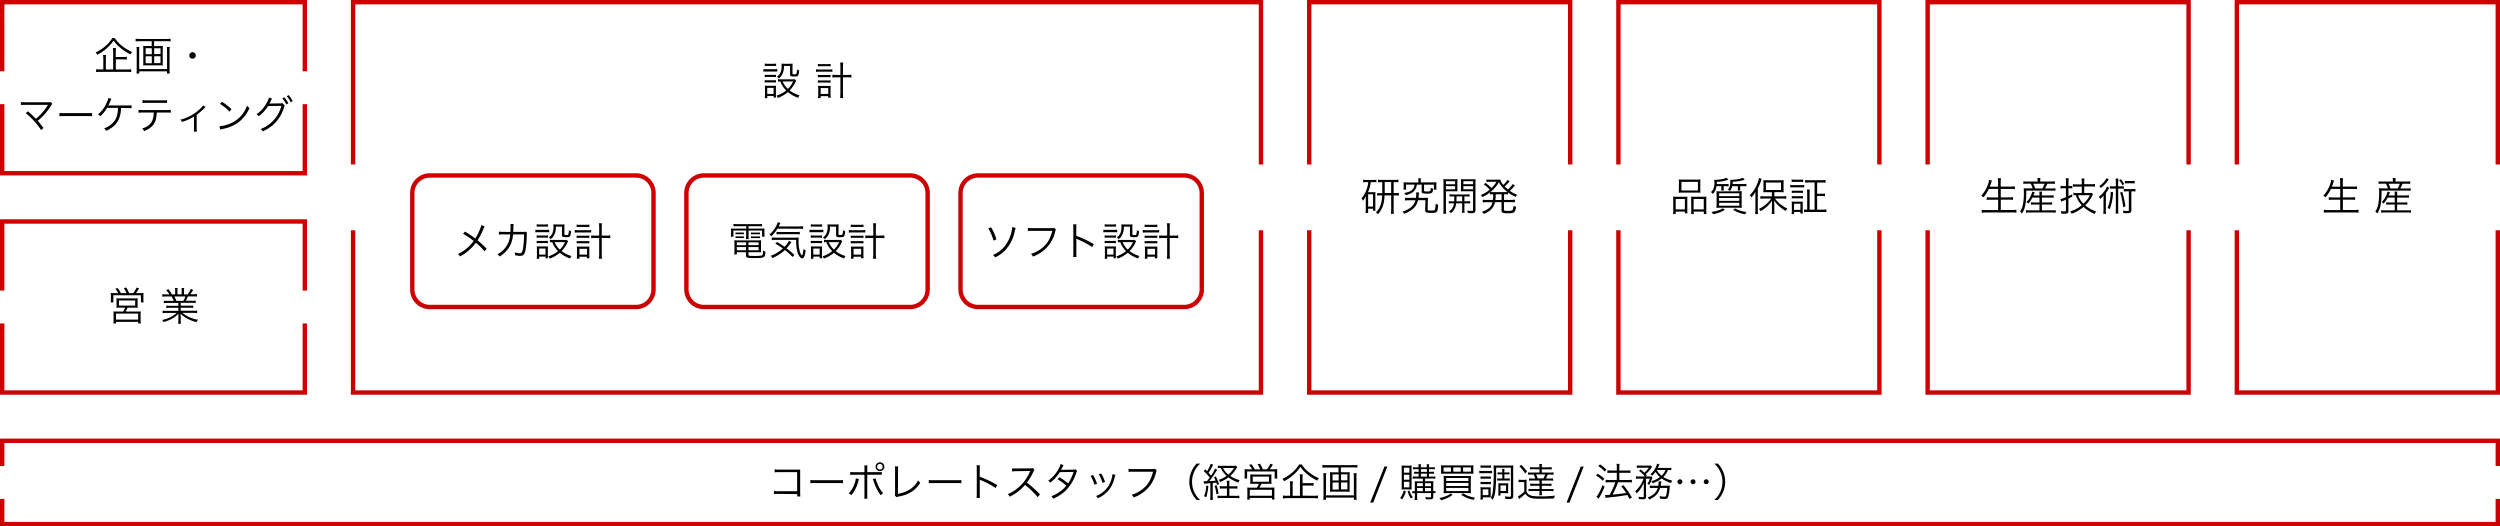 <svg id="図" xmlns="http://www.w3.org/2000/svg" viewBox="0 0 1140 240"><defs><style>.cls-1{fill:#c00;}</style></defs><title>img_job</title><path d="M354.85,225.22a14.49,14.49,0,0,0-1.93.07v-1.42a8.8,8.8,0,0,0,2,.13h8.57v-8.7h-8.19a15.09,15.09,0,0,0-2.07.09V214a9.85,9.85,0,0,0,2.07.13h8.64l.94,0c0,.45,0,.76,0,1.4v9.22a12.05,12.05,0,0,0,.09,1.64h-1.44v-1.08Z"/><path d="M369.53,218.87a12.74,12.74,0,0,0,2.23.11h10.46a14.2,14.2,0,0,0,2.18-.09v1.46a20.6,20.6,0,0,0-2.2-.07H371.77a19.67,19.67,0,0,0-2.23.07Z"/><path d="M391.68,218.51a2.15,2.15,0,0,0-.11.31l-.11.36-.09.4a16.08,16.08,0,0,1-3.15,6.21A4,4,0,0,0,387,225a11.49,11.49,0,0,0,2.65-4.43,9.19,9.19,0,0,0,.63-2.45Zm2.52-4.41a8,8,0,0,0-.11-1.84h1.48a10.37,10.37,0,0,0-.09,1.87v1.17H400a11.81,11.81,0,0,0,2.11-.11v1.37a14,14,0,0,0-2.07-.09h-4.57v9a10.87,10.87,0,0,0,.09,1.91h-1.48a10,10,0,0,0,.11-1.89v-9h-4.41a14,14,0,0,0-2.07.09v-1.37a11.58,11.58,0,0,0,2.09.11h4.39Zm5.06,4.05a12.86,12.86,0,0,0,.67,2,16,16,0,0,0,2.79,4.83,3.89,3.89,0,0,0-1.13.85,21.59,21.59,0,0,1-3.13-6.19c-.16-.49-.32-.88-.45-1.17Zm4-5.33a2,2,0,1,1-2-2A2,2,0,0,1,403.27,212.82Zm-3.33,0a1.29,1.29,0,1,0,1.3-1.28A1.29,1.29,0,0,0,399.94,212.82Z"/><path d="M409.6,212.69a11.08,11.08,0,0,0-.09,1.6l-.05,10.86a13.59,13.59,0,0,0,5.15-1.8,10.9,10.9,0,0,0,4.05-4.32,4.59,4.59,0,0,0,1,1.13c-2.47,3.67-5.11,5.35-9.92,6.28a4.52,4.52,0,0,0-1,.27l-.72-.9a3.45,3.45,0,0,0,.13-1.17l0-10.32v-.67a9.31,9.31,0,0,0-.05-1Z"/><path d="M423.53,218.87a12.74,12.74,0,0,0,2.23.11h10.46a14.2,14.2,0,0,0,2.18-.09v1.46a20.6,20.6,0,0,0-2.2-.07H425.77a19.67,19.67,0,0,0-2.23.07Z"/><path d="M445.3,227.08a11.58,11.58,0,0,0,.11-1.89V214a10.68,10.68,0,0,0-.11-1.84h1.55a11.3,11.3,0,0,0-.09,1.87v3.37a44.65,44.65,0,0,1,8,3.8l-.77,1.33a36.71,36.71,0,0,0-6.72-3.57,2,2,0,0,1-.56-.31l0,0a6.29,6.29,0,0,1,.07,1.06v5.42a12.25,12.25,0,0,0,.09,1.91Z"/><path d="M473.16,226.68a33.49,33.49,0,0,0-5.76-5.56,19.54,19.54,0,0,1-3.44,3.22,23.19,23.19,0,0,1-3.53,2.16,4,4,0,0,0-.88-1.19,14.49,14.49,0,0,0,3.66-2.07,19.51,19.51,0,0,0,6.43-8.12c0-.11.05-.13.09-.22a.38.38,0,0,0,.05-.13,3.06,3.06,0,0,1-.43,0l-6,.09a12.11,12.11,0,0,0-1.85.14l0-1.46a8.46,8.46,0,0,0,1.42.09h.47l6.43-.07a3.36,3.36,0,0,0,1.15-.14l.76.77a3.36,3.36,0,0,0-.5.88,21.77,21.77,0,0,1-3,5,44.77,44.77,0,0,1,6,5.4Z"/><path d="M485,212.06a6,6,0,0,0-.63,1.19,9.15,9.15,0,0,1-.56,1c.25,0,.25,0,5.56-.09a3.12,3.12,0,0,0,1-.18l.81.81a4,4,0,0,0-.52,1.19,20.49,20.49,0,0,1-4.7,7.74,20.08,20.08,0,0,1-5.69,3.71,3.2,3.2,0,0,0-.88-1.12,16.23,16.23,0,0,0,3.73-2,12.63,12.63,0,0,0,3.11-2.84,22.65,22.65,0,0,0-4-2.92l.83-.92a25.72,25.72,0,0,1,4,2.79,21.51,21.51,0,0,0,2.5-5.22l-6.3.09a17.88,17.88,0,0,1-4.29,4.79,3.3,3.3,0,0,0-1-.86,15.67,15.67,0,0,0,4.59-5.13,9.83,9.83,0,0,0,1.06-2.47Z"/><path d="M498.47,216.63a19.78,19.78,0,0,1,1.78,4L499,221a14.85,14.85,0,0,0-1.69-4Zm10.16-.11a10.62,10.62,0,0,0-.4,1.46,16.21,16.21,0,0,1-1.58,4,13.05,13.05,0,0,1-6,5.2,3.64,3.64,0,0,0-.83-1,11.56,11.56,0,0,0,5.71-4.7,13.58,13.58,0,0,0,1.53-3.87,7.57,7.57,0,0,0,.2-1.22v-.18Zm-6.48-.61a18.05,18.05,0,0,1,1.75,3.87l-1.19.41a15.8,15.8,0,0,0-1.66-3.94Z"/><path d="M527.47,214.53c-.13.2-.13.2-.38,1.12a15.34,15.34,0,0,1-4.52,7.81,16.54,16.54,0,0,1-5.65,3.39,3.41,3.41,0,0,0-.88-1.26,13.38,13.38,0,0,0,4.07-1.91c3-2,4.65-4.54,5.67-8.57h-9.16a12.52,12.52,0,0,0-2,.11v-1.46a10.82,10.82,0,0,0,2,.13h8.86a2.42,2.42,0,0,0,1.15-.14Z"/><path d="M545.69,228a12.12,12.12,0,0,1-2.5-3.87,11.78,11.78,0,0,1,0-8.86,12.12,12.12,0,0,1,2.5-3.87h1.6a11.39,11.39,0,0,0-2.74,3.73,11.24,11.24,0,0,0,0,9.15,11.39,11.39,0,0,0,2.74,3.73Z"/><path d="M548.89,219.39a4.35,4.35,0,0,0,.72.05l.72,0c.65-.81,1.08-1.39,1.3-1.69a21.87,21.87,0,0,0-2.74-2.92l.67-.83.86.85a13.37,13.37,0,0,0,1.67-3.4l1.12.49a4.83,4.83,0,0,0-.38.67,23.55,23.55,0,0,1-1.73,3c.5.54.67.74,1.12,1.28a13.39,13.39,0,0,0,1.84-3.24l1,.61a20,20,0,0,0-1.13,1.71c-.63,1-1.69,2.48-2.47,3.46,1.17-.07,1.94-.14,2.86-.27a17.13,17.13,0,0,0-.74-1.55l.83-.36a21.4,21.4,0,0,1,1.46,3.49l-.88.43a11.17,11.17,0,0,0-.34-1.13c-.67.11-1,.14-1.64.22v5.89a12.53,12.53,0,0,0,.11,1.8h-1.3a13.25,13.25,0,0,0,.11-1.8v-5.8l-2.23.18a2.82,2.82,0,0,0-.67.09Zm2.11,2.23a22.75,22.75,0,0,1-.45,3.17,11,11,0,0,1-.5,1.94l-1-.47a13.84,13.84,0,0,0,1-4.88Zm3.76-.36a23.1,23.1,0,0,1,.92,3.8l-1,.34a16.87,16.87,0,0,0-.81-3.84Zm7.83.5a9.55,9.55,0,0,0,1.66-.11v1.19a14.34,14.34,0,0,0-1.66-.07h-2v3.33h2.77a10.71,10.71,0,0,0,1.78-.09v1.19a12.43,12.43,0,0,0-1.78-.11H557a12.61,12.61,0,0,0-1.78.11V226a11.69,11.69,0,0,0,1.69.09h2.57v-3.33h-1.58a14.68,14.68,0,0,0-1.67.07v-1.19a7.91,7.91,0,0,0,1.67.11h1.58v-.67a10.74,10.74,0,0,0-.11-1.87h1.31a11,11,0,0,0-.11,1.87v.67Zm1.62-8.71c-.25.34-.25.34-.94,1.39A13.56,13.56,0,0,1,561,217a12.62,12.62,0,0,0,4.32,1.93,3.1,3.1,0,0,0-.59,1.12,15.34,15.34,0,0,1-4.56-2.36,17,17,0,0,1-3.82,2.12,3.36,3.36,0,0,0-.63-1,13.06,13.06,0,0,0,3.62-1.8,11.22,11.22,0,0,1-2.7-3.62,9,9,0,0,0-1.3.09v-1.15a10.33,10.33,0,0,0,1.76.09h5.08a8.11,8.11,0,0,0,1.39-.07Zm-6.5.36a8.87,8.87,0,0,0,2.41,3,11.55,11.55,0,0,0,2.57-3Z"/><path d="M570.94,214a9.74,9.74,0,0,0-1.37-2l1.08-.31a13.78,13.78,0,0,1,1.49,2.32h2.52a10.9,10.9,0,0,0-1.21-2.32l1.12-.25a21.41,21.41,0,0,1,1.28,2.57h1.89a11.8,11.8,0,0,0,1.55-2.56l1.15.41A19.16,19.16,0,0,1,579,214h1.46a19.34,19.34,0,0,0,2-.07,11.09,11.09,0,0,0-.07,1.51v1.48a7.21,7.21,0,0,0,.09,1.3h-1.22v-3.24H568.69v3.24h-1.21a9.93,9.93,0,0,0,.09-1.28v-1.49a13.33,13.33,0,0,0-.07-1.51c.59.05,1.08.07,2,.07ZM572,220.6a15.61,15.61,0,0,0-1.93.07,10.43,10.43,0,0,0,.07-1.44v-1.57a8.6,8.6,0,0,0-.07-1.35,16.51,16.51,0,0,0,1.75.07h6.25a16.15,16.15,0,0,0,1.73-.07,11.77,11.77,0,0,0-.05,1.37v1.55a9.33,9.33,0,0,0,.07,1.44c-.65-.05-1-.07-1.93-.07h-2.7a17.83,17.83,0,0,1-.86,1.76h5.15a14.37,14.37,0,0,0,1.71-.07,10.55,10.55,0,0,0-.09,1.69v2.07a9.82,9.82,0,0,0,.11,1.75H580v-.74H569.91v.72h-1.22a13.09,13.09,0,0,0,.11-1.73V224a11,11,0,0,0-.09-1.69,14.71,14.71,0,0,0,1.73.07h2.74a10.73,10.73,0,0,0,.86-1.76Zm-2.11,5.46H580v-2.7H569.91Zm1.35-6.39h7.4v-2.34h-7.4Z"/><path d="M593.58,211.76a13.15,13.15,0,0,0,3.2,3.51,19.37,19.37,0,0,0,4.66,2.81,3.46,3.46,0,0,0-.72,1.13,23,23,0,0,1-4.74-3.08,15.25,15.25,0,0,1-3-3.24A17.63,17.63,0,0,1,590.4,216a21.11,21.11,0,0,1-4.86,3.44,3.88,3.88,0,0,0-.76-1.06,19.73,19.73,0,0,0,4.74-3.15,13.85,13.85,0,0,0,2.86-3.42Zm5.37,14.31a12.41,12.41,0,0,0,2.05-.13v1.35a12.55,12.55,0,0,0-2.05-.13H587.08a12.51,12.51,0,0,0-2.07.13v-1.35a11.52,11.52,0,0,0,2,.13h1.28v-4.59a12.57,12.57,0,0,0-.13-2h1.42a12,12,0,0,0-.13,2v4.59h3.33v-7.76a11.78,11.78,0,0,0-.13-2h1.44a11.28,11.28,0,0,0-.13,1.94v2.07h3.17a11.11,11.11,0,0,0,1.84-.11v1.31a11.89,11.89,0,0,0-1.84-.11H594v4.61Z"/><path d="M614,215.37a11.84,11.84,0,0,0,1.49-.07,9.24,9.24,0,0,0-.07,1.28V223a9.14,9.14,0,0,0,.07,1.26,13,13,0,0,0-1.55-.07H608a13,13,0,0,0-1.55.07,9.16,9.16,0,0,0,.07-1.26v-6.41a9.26,9.26,0,0,0-.07-1.28,12,12,0,0,0,1.49.07h2.41v-2.2h-5.44a15.3,15.3,0,0,0-1.89.11V212a13.56,13.56,0,0,0,1.89.11h12.14a14.3,14.3,0,0,0,1.89-.11v1.24a14.89,14.89,0,0,0-1.89-.11h-5.62v2.2Zm4.65.41a13.91,13.91,0,0,0-.11,1.85v8.12a16,16,0,0,0,.11,2.16h-1.26v-1H604.67v1h-1.26a16.27,16.27,0,0,0,.11-2.18v-8.1a13.54,13.54,0,0,0-.11-1.85h1.35a10.37,10.37,0,0,0-.11,1.73v8.35h12.71V217.5a11,11,0,0,0-.11-1.71Zm-11,.56v2.74h2.79v-2.74Zm0,3.69v3.19h2.79V220Zm3.87-1h2.9v-2.74h-2.9Zm0,4.14h2.9V220h-2.9Z"/><path d="M632.64,212.73l-6.48,16.47h-1.35l6.5-16.47Z"/><path d="M641.07,224.07a11.25,11.25,0,0,1-1.75,3.71,4,4,0,0,0-.88-.67,8.87,8.87,0,0,0,1.69-3.51Zm-.5-.9c-.63,0-1,0-1.44.05,0-.34.05-1,.05-1.85v-7.18a17.67,17.67,0,0,0-.07-1.91c.43,0,.81.05,1.48.05h1.75c.61,0,1,0,1.39-.05a17.12,17.12,0,0,0-.05,1.78v7.35c0,1,0,1.49.05,1.82-.4,0-.77-.05-1.4-.05Zm-.38-7.62h2.48v-2.27h-2.48Zm0,3.2h2.48v-2.27h-2.48Zm0,3.46h2.48v-2.5h-2.48Zm2.5,1.42a10.3,10.3,0,0,0,1.55,3.11,3.67,3.67,0,0,0-.86.63,16.37,16.37,0,0,1-1.55-3.31Zm3.2-5.42a8.74,8.74,0,0,0-1.69.11v-1.1a8.42,8.42,0,0,0,1.69.11h1V216h-.58a8.59,8.59,0,0,0-1.49.09v-1a10.79,10.79,0,0,0,1.49.07h.58v-1.22h-1a9.28,9.28,0,0,0-1.55.09V213a7.18,7.18,0,0,0,1.57.11h.94a5.63,5.63,0,0,0-.11-1.4H648a6.32,6.32,0,0,0-.11,1.4h2.74a4.82,4.82,0,0,0-.11-1.4h1.21a7.54,7.54,0,0,0-.11,1.4h1.15a8.18,8.18,0,0,0,1.53-.09v1a9.48,9.48,0,0,0-1.51-.09h-1.17v1.22h.79a10.67,10.67,0,0,0,1.48-.07v1a8.72,8.72,0,0,0-1.49-.09h-.77v1.35h1.24a8.12,8.12,0,0,0,1.67-.11v1.1a8.53,8.53,0,0,0-1.69-.11H649.8v1.24h2.11a14.84,14.84,0,0,0,1.75-.09,12.86,12.86,0,0,0-.09,1.76V224a4.33,4.33,0,0,0,1-.11v1a7.45,7.45,0,0,0-1-.07v1.49c0,1.12-.32,1.39-1.67,1.39-.58,0-1,0-1.76-.05a4.16,4.16,0,0,0-.2-1,15.68,15.68,0,0,0,1.85.14c.65,0,.76-.07.76-.49v-1.46H646.2V226a15.53,15.53,0,0,0,.07,2H645.1a19.16,19.16,0,0,0,.07-2v-1.13a7.21,7.21,0,0,0-1.17.11v-1.06a10.35,10.35,0,0,0,1.17.09v-2.79c0-.67,0-1.12-.07-1.76.47,0,1,.05,2,.05h1.73v-1.24Zm2.92,2.11H646.2v1.37h2.61Zm0,2.2H646.2V224h2.61Zm-.88-7.36h2.74v-1.22h-2.74Zm0,2.18h2.74V216h-2.74Zm4.61,4.36v-1.37H649.8v1.37Zm0,2.27v-1.44H649.8V224Z"/><path d="M662.4,225.64a10.72,10.72,0,0,1-2.48,1.46,17.65,17.65,0,0,1-2.81,1,3.61,3.61,0,0,0-.76-1,17,17,0,0,0,3-.86,6.58,6.58,0,0,0,2.09-1.22Zm9.45-10.89a8.46,8.46,0,0,0,.07,1.28c-.47,0-.83-.05-2-.05H659.07c-1,0-1.58,0-2,.05a9.26,9.26,0,0,0,.07-1.28v-1.28a9.47,9.47,0,0,0-.07-1.31,18.64,18.64,0,0,0,2,.07H669.9a18.64,18.64,0,0,0,2-.07,9.3,9.3,0,0,0-.07,1.31Zm-10.23-1.6h-3.35v1.93h3.35Zm7.15,3.91c1.12,0,1.48,0,2-.05a14,14,0,0,0-.09,1.93v4a12.86,12.86,0,0,0,.09,2,16.47,16.47,0,0,0-1.93-.09H660.2a16.85,16.85,0,0,0-1.93.09,16.42,16.42,0,0,0,.09-2v-4a14.36,14.36,0,0,0-.09-1.93c.58,0,.92.05,2,.05Zm-9.29,2.27H669.6v-1.37H659.48Zm0,2.29H669.6v-1.4H659.48Zm0,2.32H669.6V222.5H659.48Zm6.63-10.79h-3.42v1.93h3.42Zm1.13,11.79a9.2,9.2,0,0,0,2.59,1.3,16.13,16.13,0,0,0,2.81.7,3.25,3.25,0,0,0-.67,1,20.16,20.16,0,0,1-3-.9,13,13,0,0,1-2.68-1.44Zm3.51-9.87v-1.93h-3.58v1.93Z"/><path d="M674.53,214.67a7.93,7.93,0,0,0,1.44.09h2.92a7.13,7.13,0,0,0,1.44-.09v1.17a8.22,8.22,0,0,0-1.31-.07h-3a10.59,10.59,0,0,0-1.44.07Zm.54,13.11c.05-.52.09-1.15.09-1.75v-2.41a12.68,12.68,0,0,0-.07-1.48,5.75,5.75,0,0,0,1.15.07h2.47l.47,0h.23l.38,0a10.48,10.48,0,0,0-.05,1.39v2.09c0,.52,0,.86,0,1.1-.2,0-.54,0-1,0h-2.57v1.06Zm.05-10.55a7.14,7.14,0,0,0,1.22.07h2.3a6.81,6.81,0,0,0,1.19-.07v1.12a7.5,7.5,0,0,0-1.19-.07h-2.3a7.41,7.41,0,0,0-1.22.07Zm0,2.47a6.88,6.88,0,0,0,1.22.07h2.29a6.78,6.78,0,0,0,1.21-.07v1.12a7.6,7.6,0,0,0-1.21-.07h-2.3a7.17,7.17,0,0,0-1.21.07Zm0-7.51a6.3,6.3,0,0,0,1.3.09h2.18a6.41,6.41,0,0,0,1.3-.09v1.13a8.87,8.87,0,0,0-1.3-.07h-2.18a9,9,0,0,0-1.3.07Zm1,13.59h2.59v-2.65h-2.59Zm13.92.43a1.28,1.28,0,0,1-.47,1.13,2.79,2.79,0,0,1-1.42.23c-.4,0-.63,0-1.73-.09a3.75,3.75,0,0,0-.23-1.15,12.4,12.4,0,0,0,2.12.2c.52,0,.65-.11.65-.54V213.25h-6.72v2.11a66.2,66.2,0,0,1-.43,8.93,10.34,10.34,0,0,1-1.13,3.6,2.2,2.2,0,0,0-.92-.79,8.16,8.16,0,0,0,1-3.44,72.46,72.46,0,0,0,.38-8.59,20.39,20.39,0,0,0-.11-2.86,14.28,14.28,0,0,0,1.75.07h5.55a13.73,13.73,0,0,0,1.75-.07,14.79,14.79,0,0,0-.07,1.76Zm-5.89-9.92a9.09,9.09,0,0,0-1.28.07v-1a7.56,7.56,0,0,0,1.26.09h.9v-.25a7.39,7.39,0,0,0-.09-1.4h1.13a7.37,7.37,0,0,0-.09,1.42v.23H687a7.17,7.17,0,0,0,1.31-.09v1a8.52,8.52,0,0,0-1.31-.07H686v1.93h1.19a6.21,6.21,0,0,0,1.28-.09v1.08a6.13,6.13,0,0,0-1.26-.09h-3.29a6.07,6.07,0,0,0-1.22.09v-1.08a6,6,0,0,0,1.22.09h1.13v-1.93Zm3.55,7.62a6.93,6.93,0,0,0,.05,1,.41.41,0,0,0-.13,0l-.23,0h-.07l-.85-.05h-2.27V226h-1a8.7,8.7,0,0,0,.07-1.37v-3.1a10.66,10.66,0,0,0-.05-1.17,12.12,12.12,0,0,0,1.24.05h2.05a10.81,10.81,0,0,0,1.28-.05,9.4,9.4,0,0,0-.05,1.12Zm-3.49,0h2.54v-2.57h-2.54Z"/><path d="M692.47,218.72a7.28,7.28,0,0,0,1.4.09h.94a8.41,8.41,0,0,0,1.39-.09,13.59,13.59,0,0,0-.09,1.91v3.53a2.9,2.9,0,0,0,1.4,1.53c.81.47,2.05.65,4.56.65a52.9,52.9,0,0,0,7-.34,5.35,5.35,0,0,0-.41,1.3c-1.71.07-4.07.13-6,.13-3.11,0-4.16-.13-5.2-.61a4.61,4.61,0,0,1-1.89-1.71,20.06,20.06,0,0,1-2.12,1.85c-.25.2-.41.34-.7.59l-.59-1.19a11.89,11.89,0,0,0,2.9-2.18v-4.36H693.8a7.14,7.14,0,0,0-1.33.09Zm1.21-6.77a20.44,20.44,0,0,1,2.66,3.08l-.88.83a15.82,15.82,0,0,0-2.63-3.2Zm5.74,2a10.48,10.48,0,0,0-1.75.09V213a11.24,11.24,0,0,0,1.8.09H702a12,12,0,0,0-.09-1.51h1.24a11.57,11.57,0,0,0-.09,1.51h2.72a14.11,14.11,0,0,0,1.8-.09v1.1a10.91,10.91,0,0,0-1.73-.09h-2.79v1.48h3.58a10.45,10.45,0,0,0,1.78-.09v1.1a11.38,11.38,0,0,0-1.8-.09h-.88a16,16,0,0,1-.79,1.8h1.48a10.31,10.31,0,0,0,1.78-.09v1.1a10.73,10.73,0,0,0-1.76-.09h-3.39v1.48h2.68a12.94,12.94,0,0,0,1.75-.09v1.08a13.43,13.43,0,0,0-1.73-.09h-2.7V223h3.57a10.71,10.71,0,0,0,1.78-.09V224a13.78,13.78,0,0,0-1.78-.09h-3.57v.27a15.42,15.42,0,0,0,.09,1.67h-1.24a15.74,15.74,0,0,0,.09-1.69v-.25h-3.26A11,11,0,0,0,697,224v-1.1a10.71,10.71,0,0,0,1.78.09H702v-1.49h-2.45a13.86,13.86,0,0,0-1.76.09v-1.08a13.06,13.06,0,0,0,1.76.09H702v-1.48h-3a10.71,10.71,0,0,0-1.78.09v-1.1a10.31,10.31,0,0,0,1.78.09h1.08a11.72,11.72,0,0,0-.7-1.8h-.81a11.12,11.12,0,0,0-1.78.09v-1.1a10.45,10.45,0,0,0,1.78.09H702V214Zm1.06,2.39a12.05,12.05,0,0,1,.7,1.8h2.66a9.48,9.48,0,0,0,.76-1.8Z"/><path d="M722.17,212.73l-6.48,16.47h-1.35l6.5-16.47Z"/><path d="M728.51,216a22.37,22.37,0,0,1,3.08,2.25l-.7,1a14.7,14.7,0,0,0-3.06-2.39Zm3.2,5.89a31.78,31.78,0,0,1-2.36,4.86c-.11.18-.16.31-.36.68l-1-.94A7.8,7.8,0,0,0,729,225a22.66,22.66,0,0,0,1.73-3.75Zm-2.12-10.14a15.83,15.83,0,0,1,2.9,2.36l-.74.94a14,14,0,0,0-2.9-2.5Zm5.15,3.84a12.42,12.42,0,0,0-1.75.11v-1.26a11.33,11.33,0,0,0,1.76.11h2.52v-1.24a10.37,10.37,0,0,0-.11-1.78h1.37a9.91,9.91,0,0,0-.11,1.78v1.24h3.42a10.44,10.44,0,0,0,1.62-.11v1.26a10.19,10.19,0,0,0-1.6-.11h-3.44v3.29h4.07a10.61,10.61,0,0,0,1.66-.11v1.26a10.85,10.85,0,0,0-1.64-.11h-4.66a40.05,40.05,0,0,1-2.52,5.62c3.15-.31,4.41-.45,6.18-.77a26.22,26.22,0,0,0-2.21-3l1-.52a35.71,35.71,0,0,1,3.84,5.65l-1.1.65c-.47-.94-.61-1.22-1-1.84-1.42.25-1.42.25-3.24.52-1.31.2-1.31.2-5.26.63-.74.07-1,.11-1.39.18l-.29-1.3a3.92,3.92,0,0,0,.61,0,14.94,14.94,0,0,0,1.51-.09,32.5,32.5,0,0,0,2.61-5.73h-2.66a12.69,12.69,0,0,0-1.76.11v-1.26a11.92,11.92,0,0,0,1.78.11h3.31v-3.29Z"/><path d="M747.57,218.26a8.72,8.72,0,0,0-1.6.11v-1.19a9.92,9.92,0,0,0,1.66.09h2.45a14,14,0,0,0-2.68-2.56l.72-.65a22.15,22.15,0,0,1,1.73,1.49,10.34,10.34,0,0,0,2-2.27H748a9.09,9.09,0,0,0-1.62.11v-1.17a10.39,10.39,0,0,0,1.71.09h3.21a8.5,8.5,0,0,0,1.46-.05l.61.67a4.8,4.8,0,0,0-.54.65,15.87,15.87,0,0,1-2.36,2.65l.5.58-.45.47h1.24a11,11,0,0,0,1.28-.05l.49.59c-.13.27-.13.27-.47,1.15a12,12,0,0,1-1,2.16,3.41,3.41,0,0,0-.86-.5,9.22,9.22,0,0,0,1.13-2.36h-1.8l.09,8.21c0,.88-.36,1.19-1.44,1.19a13.82,13.82,0,0,1-1.8-.11,3,3,0,0,0-.25-1.06,10.53,10.53,0,0,0,1.91.2c.38,0,.52-.11.52-.41v-6.16a14.39,14.39,0,0,1-3.2,4.86,3.18,3.18,0,0,0-.72-1,13.22,13.22,0,0,0,3.8-5.73ZM760,221.48a9.41,9.41,0,0,0,1.48-.07c-.05.36-.05.36-.16,1.64-.2,2.09-.52,3.49-.92,4a1.53,1.53,0,0,1-1.31.49,12.68,12.68,0,0,1-2.12-.2,3.86,3.86,0,0,0-.23-1.15,9.68,9.68,0,0,0,2.2.32c.63,0,.79-.23,1-1.4a18.91,18.91,0,0,0,.32-2.61H757c-.76,2.56-2.16,4.07-5,5.29a2.74,2.74,0,0,0-.68-.94,9.46,9.46,0,0,0,3.08-1.82,5.37,5.37,0,0,0,1.51-2.54H754a9.77,9.77,0,0,0-1.67.09v-1.17a9.86,9.86,0,0,0,1.71.09h2.09a8.08,8.08,0,0,0,.18-1.62,1.55,1.55,0,0,0,0-.4l1.28.05c-.05.34-.09.54-.16,1s-.11.65-.16,1Zm2.14-7.08a11.34,11.34,0,0,0-1.55-.07,9.55,9.55,0,0,1-2.11,3.19,13,13,0,0,0,4.07,1.64,3.54,3.54,0,0,0-.52,1.08,13.88,13.88,0,0,1-4.3-2.05,14.79,14.79,0,0,1-4.12,2.18,3,3,0,0,0-.61-.94,13.06,13.06,0,0,0,3.93-1.87,9.29,9.29,0,0,1-2-2.41,11.52,11.52,0,0,1-1.57,1.8,3.06,3.06,0,0,0-.79-.7,9.34,9.34,0,0,0,2.05-2.41,7.66,7.66,0,0,0,1-2.41l1.1.29-.18.4-.56,1.26h4.38a14.29,14.29,0,0,0,1.76-.09Zm-6.63-.07a8.32,8.32,0,0,0,2.16,2.59,6.59,6.59,0,0,0,1.78-2.59Z"/><path d="M767.16,219.68a1.12,1.12,0,1,1-1.12-1.12A1.1,1.1,0,0,1,767.16,219.68Zm6,0a1.12,1.12,0,1,1-1.12-1.12A1.1,1.1,0,0,1,773.15,219.68Zm6,0a1.12,1.12,0,1,1-1.12-1.12A1.1,1.1,0,0,1,779.16,219.68Z"/><path d="M781.72,228a11.2,11.2,0,0,0,2.74-3.73,11.24,11.24,0,0,0,0-9.15,11.2,11.2,0,0,0-2.74-3.73h1.6a12.12,12.12,0,0,1,2.5,3.87,11.78,11.78,0,0,1,0,8.86,12.12,12.12,0,0,1-2.5,3.87Z"/><polygon class="cls-1" points="1021 75 1021 2 1138 2 1138 75 1140 75 1140 0 1019 0 1019 75 1021 75"/><polygon class="cls-1" points="1138 105 1138 178 1021 178 1021 105 1019 105 1019 180 1140 180 1140 105 1138 105"/><polygon class="cls-1" points="2 32.5 2 2 138 2 138 32.5 140 32.5 140 0 0 0 0 32.5 2 32.5"/><polygon class="cls-1" points="138 47.5 138 78 2 78 2 47.5 0 47.5 0 80 140 80 140 47.5 138 47.5"/><path d="M52.4,17.37a13.15,13.15,0,0,0,3.2,3.51,19.37,19.37,0,0,0,4.66,2.81,3.46,3.46,0,0,0-.72,1.13,23,23,0,0,1-4.74-3.08,15.25,15.25,0,0,1-3-3.24,17.63,17.63,0,0,1-2.63,3.06A21.11,21.11,0,0,1,44.35,25a3.88,3.88,0,0,0-.76-1.06,19.73,19.73,0,0,0,4.74-3.15,13.85,13.85,0,0,0,2.86-3.42Zm5.37,14.31a12.41,12.41,0,0,0,2.05-.13v1.35a12.55,12.55,0,0,0-2.05-.13H45.9a12.5,12.5,0,0,0-2.07.13V31.56a11.52,11.52,0,0,0,2,.13h1.28V27.09a12.56,12.56,0,0,0-.13-2h1.42a12,12,0,0,0-.13,2v4.59h3.33V23.92a11.79,11.79,0,0,0-.13-2h1.44a11.27,11.27,0,0,0-.13,1.94V26H56a11.12,11.12,0,0,0,1.84-.11v1.31A11.89,11.89,0,0,0,56,27.07H52.82v4.61Z"/><path d="M72.78,21a11.83,11.83,0,0,0,1.49-.07,9.25,9.25,0,0,0-.07,1.28V28.6a9.15,9.15,0,0,0,.07,1.26,13,13,0,0,0-1.55-.07H66.82a13,13,0,0,0-1.55.07,9.15,9.15,0,0,0,.07-1.26V22.19a9.25,9.25,0,0,0-.07-1.28,12,12,0,0,0,1.49.07h2.41v-2.2H63.74a15.3,15.3,0,0,0-1.89.11V17.66a13.56,13.56,0,0,0,1.89.11H75.88a14.3,14.3,0,0,0,1.89-.11V18.9a14.89,14.89,0,0,0-1.89-.11H70.26V21Zm4.65.41a13.91,13.91,0,0,0-.11,1.85v8.12a16,16,0,0,0,.11,2.16H76.16v-1H63.49v1H62.23a16.27,16.27,0,0,0,.11-2.18v-8.1a13.54,13.54,0,0,0-.11-1.85h1.35a10.37,10.37,0,0,0-.11,1.73v8.35H76.18V23.11a11,11,0,0,0-.11-1.71Zm-11,.56V24.7h2.79V22Zm0,3.69v3.19h2.79V25.65Zm3.87-1h2.9V22h-2.9Zm0,4.14h2.9V25.65h-2.9Z"/><path d="M89.27,25.29a1.48,1.48,0,1,1-1.48-1.48A1.48,1.48,0,0,1,89.27,25.29Z"/><path d="M12.7,50.76a38.91,38.91,0,0,1,3.66,3.4,31.4,31.4,0,0,0,2.39-2.21,26.28,26.28,0,0,0,3-3.91l.14-.22c-.25,0-.25,0-10.28,0-1,0-1.48,0-2.09.07V46.51a13.09,13.09,0,0,0,2.11.11H22.1a2.2,2.2,0,0,0,1-.13l.76.9a5.14,5.14,0,0,0-.72,1A27.53,27.53,0,0,1,17.2,55.1c.68.74,1.42,1.67,2.63,3.28l-1.1.92a34,34,0,0,0-7-7.74Z"/><path d="M27.1,51.48a12.74,12.74,0,0,0,2.23.11H39.79A14.2,14.2,0,0,0,42,51.5V53a20.6,20.6,0,0,0-2.2-.07H29.33A19.67,19.67,0,0,0,27.1,53Z"/><path d="M55.2,49.25a14,14,0,0,1-1,5.06,9.38,9.38,0,0,1-3.08,3.78,16.76,16.76,0,0,1-2.77,1.6,2.55,2.55,0,0,0-.88-1.15,10.42,10.42,0,0,0,3.8-2.34c1.66-1.58,2.41-3.6,2.57-7h-5a16.52,16.52,0,0,1-3.13,3.82,2.58,2.58,0,0,0-1.06-.85,13.25,13.25,0,0,0,3.85-5,10.23,10.23,0,0,0,.92-2.52l1.37.43a9.86,9.86,0,0,0-.45,1,17.7,17.7,0,0,1-.94,2c.29,0,.29,0,8.37,0A14.76,14.76,0,0,0,60,48V49.3c-.49,0-.49,0-2.23-.05Z"/><path d="M71.49,51.32a16.79,16.79,0,0,1-.2,1.91A7.08,7.08,0,0,1,68.86,58a10.59,10.59,0,0,1-3.17,1.78,3.15,3.15,0,0,0-.85-1.17c2.36-.76,3.82-1.91,4.56-3.55a10.3,10.3,0,0,0,.72-3.73H65.24a16.44,16.44,0,0,0-2.07.09V50.07a13,13,0,0,0,2.09.11H75.79a13,13,0,0,0,2.09-.11v1.33a16.44,16.44,0,0,0-2.07-.09ZM65,45.61a10,10,0,0,0,2.07.13h7a10,10,0,0,0,2.07-.13V47a14.48,14.48,0,0,0-2.05-.09H67A14.48,14.48,0,0,0,65,47Z"/><path d="M93.74,48.8a2.3,2.3,0,0,0-.43.41,30.09,30.09,0,0,1-3.62,3.17v6.09A9.62,9.62,0,0,0,89.78,60h-1.4a10.33,10.33,0,0,0,.07-1.57V53.14a21,21,0,0,1-5.53,2.48,3.32,3.32,0,0,0-.63-1.08A17.77,17.77,0,0,0,86.47,53a19.8,19.8,0,0,0,5.15-3.75,5.87,5.87,0,0,0,1-1.17Z"/><path d="M100.07,57.57a15.67,15.67,0,0,0,5.24-1.39,13.61,13.61,0,0,0,7.35-8,3.61,3.61,0,0,0,1.1,1.06,15.79,15.79,0,0,1-5.49,6.88,18.15,18.15,0,0,1-6.72,2.68,9.47,9.47,0,0,0-1.08.29Zm1.15-11.16a23.46,23.46,0,0,1,4.34,3.39l-.94,1.12a19.88,19.88,0,0,0-4.29-3.53Z"/><path d="M124.07,44.94a3.12,3.12,0,0,0-.4.74,14,14,0,0,1-.83,1.58,2.57,2.57,0,0,1,.65-.05l4.36-.07a2,2,0,0,0,.94-.13l1.08,1.13a1.73,1.73,0,0,0-.31.7,16.88,16.88,0,0,1-9.79,11.06,2.85,2.85,0,0,0-.9-1.06,15.49,15.49,0,0,0,9.45-10.57l-6.07.09a17.43,17.43,0,0,1-4.3,4.68,2.64,2.64,0,0,0-1-.92,13.81,13.81,0,0,0,4.52-5,8,8,0,0,0,1.13-2.61Zm5.56-.58a12.47,12.47,0,0,1,1.84,2.72l-.9.54a12.57,12.57,0,0,0-1.84-2.77Zm2-1a14.66,14.66,0,0,1,1.85,2.74l-.9.52a12.66,12.66,0,0,0-1.84-2.75Z"/><path d="M348.12,31.47a7.69,7.69,0,0,0,1.44.09H353a7.35,7.35,0,0,0,1.44-.09v1.21a8.08,8.08,0,0,0-1.31-.07h-3.57a11.29,11.29,0,0,0-1.44.07Zm.61-2.48a7.32,7.32,0,0,0,1.37.09h2.43A7.44,7.44,0,0,0,353.9,29v1.13a10.3,10.3,0,0,0-1.37-.07H350.1a10,10,0,0,0-1.37.07Zm0,15.75a12.07,12.07,0,0,0,.11-1.75V40.56a9.34,9.34,0,0,0-.09-1.51,12.24,12.24,0,0,0,1.44.07h2.36a7.46,7.46,0,0,0,1.31-.05c0,.41-.05.74-.05,1.42V43a9.42,9.42,0,0,0,.09,1.48h-1.12v-.74h-2.9v1Zm0-10.68a7.84,7.84,0,0,0,1.3.07h2.54a7.73,7.73,0,0,0,1.28-.07v1.1a8.92,8.92,0,0,0-1.28-.07H350a8.71,8.71,0,0,0-1.3.07Zm0,2.48a8,8,0,0,0,1.3.07h2.54a7.59,7.59,0,0,0,1.28-.07v1.1a9.08,9.08,0,0,0-1.28-.07H350a8.56,8.56,0,0,0-1.3.07Zm1.13,6.28h2.9V40.06h-2.9Zm13.2-6.07a6,6,0,0,0-.34.67,14,14,0,0,1-2.65,3.8,13.43,13.43,0,0,0,4.52,2.25,5.94,5.94,0,0,0-.65,1.13A15.1,15.1,0,0,1,359.3,42a15.15,15.15,0,0,1-4.57,2.65,3.08,3.08,0,0,0-.7-1,13.8,13.8,0,0,0,4.48-2.39,11,11,0,0,1-2.66-4.11,8.7,8.7,0,0,0-1.08.09V36.08a6.54,6.54,0,0,0,1.28.09h5a7.11,7.11,0,0,0,1.35-.07Zm-5.58-6.68a7.77,7.77,0,0,1-.86,4,4.91,4.91,0,0,1-1.48,1.67,3.78,3.78,0,0,0-.92-.76A4.06,4.06,0,0,0,356,32.83a7.23,7.23,0,0,0,.41-2.74,5.7,5.7,0,0,0-.09-1.08,12.44,12.44,0,0,0,1.4.07h2.2a11.9,11.9,0,0,0,1.53-.07,15,15,0,0,0-.07,1.69v2.81c0,.31.16.38.76.38s1-.05,1-.25a5.59,5.59,0,0,0,.29-2,3.14,3.14,0,0,0,1,.49c-.11,1.46-.29,2.12-.63,2.43s-.72.32-1.75.32c-1.46,0-1.78-.18-1.78-1v-3.8Zm-.59,7.08a9.18,9.18,0,0,0,2.39,3.39,10.84,10.84,0,0,0,2.36-3.39Z"/><path d="M372.1,31.59a9.86,9.86,0,0,0,1.57.11H378a8.82,8.82,0,0,0,1.57-.11v1.19a9.65,9.65,0,0,0-1.57-.09h-4.36a10.39,10.39,0,0,0-1.55.09Zm.85-2.45a8.27,8.27,0,0,0,1.46.09h2.93a8,8,0,0,0,1.42-.09v1.13a11,11,0,0,0-1.42-.07H374.4a10.88,10.88,0,0,0-1.46.07Zm0,5a8.12,8.12,0,0,0,1.3.07h3.2a8.15,8.15,0,0,0,1.28-.07v1.1a9.08,9.08,0,0,0-1.28-.07h-3.2a8.71,8.71,0,0,0-1.3.07Zm0,2.48a7.83,7.83,0,0,0,1.3.07h3.2a8.15,8.15,0,0,0,1.28-.07v1.1a8.45,8.45,0,0,0-1.28-.07h-3.2a8.56,8.56,0,0,0-1.3.07Zm1.28,8.1H373a12.15,12.15,0,0,0,.11-1.73V40.6a9.15,9.15,0,0,0-.09-1.48,8.2,8.2,0,0,0,1.26.07h3.3a11.51,11.51,0,0,0,1.22-.05,10.09,10.09,0,0,0-.07,1.44V43a9.39,9.39,0,0,0,.11,1.53h-1.21v-.7h-3.42Zm0-1.89h3.46V40.16h-3.46Zm9-12.3a13,13,0,0,0-.13-2h1.42a12.87,12.87,0,0,0-.13,2v3.64h1.71a16.91,16.91,0,0,0,2.16-.11v1.3a18.55,18.55,0,0,0-2.16-.11h-1.71v6.88a16.27,16.27,0,0,0,.14,2.57h-1.44a18.44,18.44,0,0,0,.13-2.57V35.25h-1.58a17.57,17.57,0,0,0-2.07.11v-1.3a15.74,15.74,0,0,0,2.07.11h1.58Z"/><path d="M623.15,83.06a7.71,7.71,0,0,0-1.55.11V81.94a9.66,9.66,0,0,0,1.62.11h2.93a7,7,0,0,0,1.51-.11v1.19a11.78,11.78,0,0,0-1.46-.07h-1.12a17.63,17.63,0,0,1-1.24,4.57h2.25a8.23,8.23,0,0,0,1.12-.05,13.29,13.29,0,0,0-.05,1.44v5.56a11.77,11.77,0,0,0,.07,1.51H626.1v-.9h-2.23V97.1h-1.19a10.92,10.92,0,0,0,.11-1.75v-4c0-.65,0-1.21.05-2a8.24,8.24,0,0,1-1.35,2.2,3,3,0,0,0-.65-1.08,12.24,12.24,0,0,0,2.48-4.57,12.59,12.59,0,0,0,.61-2.83Zm.72,11.16h2.23V88.58h-2.23Zm6.25-11.16a11.73,11.73,0,0,0-1.75.11V81.92a11,11,0,0,0,1.82.11h5.69a12,12,0,0,0,1.8-.11v1.24a9.48,9.48,0,0,0-1.75-.11h-.43v5h.58a9.54,9.54,0,0,0,1.8-.11v1.28a11.69,11.69,0,0,0-1.8-.11h-.58v6.46a13.66,13.66,0,0,0,.13,1.93h-1.39a13.48,13.48,0,0,0,.13-1.93V89.11h-3c-.18,4-1,6.19-3,8.57a3.27,3.27,0,0,0-1-.81c1.89-1.8,2.74-4.05,2.9-7.76h-.5a10,10,0,0,0-1.78.11V88a11.68,11.68,0,0,0,1.78.09h.54v-5Zm1.31,4.38V88h2.93v-5h-2.93Z"/><path d="M649.16,90.24a16,16,0,0,0,2-.09c0,.4-.05.77-.07,1.58L651,95.39c0,.54.2.61,1.6.61s1.62-.09,1.75-.41a10.53,10.53,0,0,0,.29-2.7,4.42,4.42,0,0,0,1.17.47c-.29,3.6-.4,3.71-3.29,3.71-2.2,0-2.66-.23-2.66-1.44v-.09L650,91.3H646.6a6.91,6.91,0,0,1-1.4,3A7.94,7.94,0,0,1,643.27,96a12.15,12.15,0,0,1-3,1.48,2.78,2.78,0,0,0-.79-1,11.24,11.24,0,0,0,3.46-1.62,5.88,5.88,0,0,0,2.5-3.53h-2.84a12.85,12.85,0,0,0-1.94.11V90.13a12.15,12.15,0,0,0,1.91.11h3.1a12.78,12.78,0,0,0,.13-1.51,6,6,0,0,0-.07-1l1.37,0a5.47,5.47,0,0,0-.14,1.13c0,.43-.07.88-.14,1.33Zm-2.39-7.62a5.55,5.55,0,0,0-.13-1.3H648a5.25,5.25,0,0,0-.13,1.3v.56h5.35a15.19,15.19,0,0,0,1.82-.09,8.1,8.1,0,0,0-.07,1.24v.92a8.35,8.35,0,0,0,.07,1.26h-1.19v-2.3h-4.48v2.61c0,.22,0,.31.13.36a3.52,3.52,0,0,0,1.15.13,3.33,3.33,0,0,0,1.46-.2c.2-.14.29-.63.31-1.46a3.75,3.75,0,0,0,1.08.34c-.09,1.13-.23,1.64-.54,1.91a4.08,4.08,0,0,1-2.32.4c-1.89,0-2.34-.2-2.34-1v-3.1h-2.21a4.93,4.93,0,0,1-.63,2,5.07,5.07,0,0,1-2.84,2.29A16.7,16.7,0,0,1,641,89a4.92,4.92,0,0,0-.68-1c1.93-.36,2.83-.72,3.6-1.44a3.41,3.41,0,0,0,1.1-2.38h-3.84V86.5H640a8.65,8.65,0,0,0,.07-1.26v-.9a8.08,8.08,0,0,0-.07-1.24,15.19,15.19,0,0,0,1.82.09h5Z"/><path d="M659.34,95.5a13.13,13.13,0,0,0,.11,2h-1.33a13.46,13.46,0,0,0,.11-2V83.67c0-.88,0-1.4-.07-2a16.66,16.66,0,0,0,1.89.07h2.74a15.65,15.65,0,0,0,1.82-.07c0,.5-.05,1-.05,1.71v2.21c0,.72,0,1.22.05,1.67-.43,0-1-.05-1.82-.05h-3.44Zm0-11.47h4.18V82.64h-4.18Zm0,2.32h4.18V84.89h-4.18Zm3.35,3.22a14,14,0,0,0-1.71.07V88.58a10.8,10.8,0,0,0,1.71.09h5.71a11,11,0,0,0,1.73-.09v1.06a14,14,0,0,0-1.71-.07h-.65v2.23h.9a10.5,10.5,0,0,0,1.73-.09V92.8a10.91,10.91,0,0,0-1.73-.09h-.9v2.77a6.26,6.26,0,0,0,.11,1.55h-1.24a6.71,6.71,0,0,0,.11-1.55V92.71H664a6.06,6.06,0,0,1-2.38,4.47,3.3,3.3,0,0,0-.9-.74A4.8,4.8,0,0,0,663,92.71h-.63a10.91,10.91,0,0,0-1.73.09V91.72a10.63,10.63,0,0,0,1.73.09h.72c.05-.86.05-.86.07-2.23Zm1.49,0V90c0,.56,0,1.21-.07,1.82h2.63V89.57Zm8.64,6.16c0,.77-.18,1.15-.65,1.35a3.66,3.66,0,0,1-1.28.13l-1.53-.05A3.56,3.56,0,0,0,669,96a15.13,15.13,0,0,0,2,.18c.58,0,.7-.09.7-.5V87.23H668c-.76,0-1.33,0-1.84.05,0-.52.05-1,.05-1.67V83.4c0-.67,0-1.12-.05-1.71a16.15,16.15,0,0,0,1.85.07h3a16.87,16.87,0,0,0,1.89-.07,16.66,16.66,0,0,0-.09,2ZM667.3,84h4.43V82.64H667.3Zm0,2.32h4.43V84.89H667.3Z"/><path d="M680.77,91.18a18.72,18.72,0,0,0,.13-2.59,11.71,11.71,0,0,0-1.48.07v-.88a15,15,0,0,1-3.49,2.07,3.49,3.49,0,0,0-.72-.94,13.36,13.36,0,0,0,4.11-2.45,15.88,15.88,0,0,0-2.72-2.36l.85-.7a24.63,24.63,0,0,1,2.66,2.32,11.78,11.78,0,0,0,2.27-2.81H679a7.82,7.82,0,0,0-1.17.09V81.85a7.59,7.59,0,0,0,1.3.09h3.42a10.91,10.91,0,0,0,1.6-.07,5.31,5.31,0,0,0,1.39,2.45,11.07,11.07,0,0,0,1.87-2.3l1,.65a2.88,2.88,0,0,0-.38.41A17.48,17.48,0,0,1,686.13,85c.5.5.94.9,1.53,1.4a11.93,11.93,0,0,0,2.14-2.48l1,.65-.86,1A16.65,16.65,0,0,1,688.44,87a13.63,13.63,0,0,0,3.39,1.78,4.39,4.39,0,0,0-.7,1,17.7,17.7,0,0,1-3.44-2v.86a12.64,12.64,0,0,0-1.53-.07h-.31v2.59H689a11.69,11.69,0,0,0,1.8-.11v1.22a12.53,12.53,0,0,0-1.8-.11h-3.2v3.4c0,.29.07.4.36.49a6,6,0,0,0,1.39.11c1.4,0,1.91-.09,2.16-.38a4.43,4.43,0,0,0,.47-2,3.07,3.07,0,0,0,1.15.52,4.62,4.62,0,0,1-.79,2.38c-.38.43-1.17.58-3.11.58-2.23,0-2.74-.25-2.74-1.35V92.18h-3A6.13,6.13,0,0,1,680.44,95a8.23,8.23,0,0,1-2.05,1.71,9.68,9.68,0,0,1-1.8.83,4.08,4.08,0,0,0-.85-1,8.52,8.52,0,0,0,2.75-1.28,4.68,4.68,0,0,0,2.09-3.06h-2.66a12.43,12.43,0,0,0-1.78.11V91.07a11.59,11.59,0,0,0,1.78.11Zm5.33-3.57a11.69,11.69,0,0,0,1.28-.05,13.69,13.69,0,0,1-3.87-4.48,16.31,16.31,0,0,1-3.82,4.48,13.46,13.46,0,0,0,1.35.05Zm-4.07,1a20,20,0,0,1-.13,2.59h2.83V88.58Z"/><path d="M763,91.39a16.71,16.71,0,0,0-.07-1.75,14.75,14.75,0,0,0,1.66.07H768c.58,0,1,0,1.46-.05a15.74,15.74,0,0,0-.05,1.69v4.16a13.86,13.86,0,0,0,.07,1.76h-1.17v-.79h-4.18v1.13h-1.21a12.14,12.14,0,0,0,.09-1.87Zm1.12,4.09h4.18V90.73h-4.18Zm1.48-12.15a12.51,12.51,0,0,0-.07-1.51,14.85,14.85,0,0,0,2,.09h5.89a13.73,13.73,0,0,0,2-.09,11.82,11.82,0,0,0-.07,1.49v3a12.64,12.64,0,0,0,.07,1.58,17.08,17.08,0,0,0-1.89-.07h-6.14a17.45,17.45,0,0,0-1.91.07,13.67,13.67,0,0,0,.07-1.57Zm1.13,3.51h7.51V82.93h-7.51Zm4.45,4.38a11.26,11.26,0,0,0-.05-1.55c.45,0,.85.05,1.46.05h4a12,12,0,0,0,1.55-.07,15.61,15.61,0,0,0-.07,1.76v4.34a11.58,11.58,0,0,0,.09,1.87h-1.22V96.49h-4.61v1.13h-1.17a14.82,14.82,0,0,0,.07-1.76Zm1.1,4.27h4.63V90.73h-4.63Z"/><path d="M782.72,84.87a6,6,0,0,1-1.66,3.57,5,5,0,0,0-.88-.85c1.15-1,1.6-2.21,1.6-4.27a7.62,7.62,0,0,0-.11-1.31h.4a23.54,23.54,0,0,0,3-.29,7.07,7.07,0,0,0,2.23-.68l.81.9a18.26,18.26,0,0,1-5.24,1c0,.5,0,.68,0,1h3.93a7.81,7.81,0,0,0,1.44-.09V85a8.21,8.21,0,0,0-1.42-.09H786v.86a9.68,9.68,0,0,0,.07,1.12h-1.21a10.58,10.58,0,0,0,.07-1.1v-.88Zm3.85,10.79a14.12,14.12,0,0,1-5.47,2,3.44,3.44,0,0,0-.65-1.06,12.5,12.5,0,0,0,3-.63,8.28,8.28,0,0,0,2.14-1Zm5.71-8.43c.86,0,1.44,0,2-.07a15,15,0,0,0-.09,2.05V92.8a12.71,12.71,0,0,0,.09,2,18.47,18.47,0,0,0-1.93-.07h-7.74a19.07,19.07,0,0,0-1.94.07,13.86,13.86,0,0,0,.09-2.05V89.2a15.82,15.82,0,0,0-.09-2c.58.05,1.17.07,2,.07Zm-8.37,2.21h9.22v-1.3h-9.22Zm0,2.16h9.22v-1.3h-9.22Zm0,2.2h9.22V92.47h-9.22Zm11-9.88a8.52,8.52,0,0,0,1.46-.09V85a8.4,8.4,0,0,0-1.46-.09h-1.39v.9a8.76,8.76,0,0,0,.07,1.08h-1.21a9,9,0,0,0,.07-1.06v-.92h-2.57a4.88,4.88,0,0,1-1.1,2.25,3.69,3.69,0,0,0-.88-.74,3.06,3.06,0,0,0,.86-1.39,8.15,8.15,0,0,0,.27-2.18A5.56,5.56,0,0,0,789,82l.5,0a23.15,23.15,0,0,0,2.61-.23,8.77,8.77,0,0,0,2.65-.72l.83.9-1.15.32a18.83,18.83,0,0,1-4.32.61c0,.49,0,.65-.07,1ZM791.19,95a12.88,12.88,0,0,0,5.24,1.64,3.86,3.86,0,0,0-.61,1.08,14,14,0,0,1-5.51-2.05Z"/><path d="M800.47,89.63c0-.7,0-1.37.05-2.16A11.14,11.14,0,0,1,798.63,90a5.24,5.24,0,0,0-.74-1,14.51,14.51,0,0,0,3.49-5.37,12.35,12.35,0,0,0,.72-2.48l1.22.4a7.44,7.44,0,0,0-.32,1,23.08,23.08,0,0,1-1.44,3.37v9.58a18.55,18.55,0,0,0,.09,2.11h-1.3a18.56,18.56,0,0,0,.11-2.16Zm7.51-2h-2a18.09,18.09,0,0,0-1.91.07c0-.49.07-1,.07-1.62V83.72a13.93,13.93,0,0,0-.07-1.6,13.64,13.64,0,0,0,2,.09h5.31a13.49,13.49,0,0,0,2-.09,11.17,11.17,0,0,0-.07,1.64v2.32a12.78,12.78,0,0,0,.07,1.6c-.4,0-1.21-.07-1.89-.07h-2.39v1.91h3.67a12.69,12.69,0,0,0,1.76-.11v1.22a15.38,15.38,0,0,0-1.75-.11h-3.39a12.58,12.58,0,0,0,2.43,2.57,13.16,13.16,0,0,0,3.26,2,5.22,5.22,0,0,0-.81,1.12,18.76,18.76,0,0,1-2.86-2.07A11.88,11.88,0,0,1,809,91.39a18.68,18.68,0,0,1,.09,1.93v2.47a10.68,10.68,0,0,0,.11,1.76h-1.3a13.46,13.46,0,0,0,.11-1.76V93.34a18.65,18.65,0,0,1,.07-1.94,11.68,11.68,0,0,1-2.74,3.13,13.76,13.76,0,0,1-2.48,1.75,4.06,4.06,0,0,0-.83-1,14.22,14.22,0,0,0,3.53-2.36,11.47,11.47,0,0,0,2.07-2.38h-3.11a12.79,12.79,0,0,0-1.78.11V89.41a12.61,12.61,0,0,0,1.78.11H808Zm-2.72-1h6.88V83.24h-6.88Z"/><path d="M816.36,84.33a7.69,7.69,0,0,0,1.44.09h3.48a7.35,7.35,0,0,0,1.44-.09V85.5a8.26,8.26,0,0,0-1.3-.07H817.8a10.59,10.59,0,0,0-1.44.07Zm.61-2.48a7.32,7.32,0,0,0,1.37.09h2.54a7.44,7.44,0,0,0,1.37-.09V83a10,10,0,0,0-1.37-.07h-2.54A10.3,10.3,0,0,0,817,83Zm0,15.74a11.8,11.8,0,0,0,.11-1.73V93.41A9.48,9.48,0,0,0,817,91.9a12.25,12.25,0,0,0,1.44.07h2.34a7.22,7.22,0,0,0,1.3-.05c0,.38-.05.77-.05,1.42v2.56a13.89,13.89,0,0,0,.05,1.46H821v-.72h-2.9v1Zm.09-10.68a8,8,0,0,0,1.3.07h2.5a7.59,7.59,0,0,0,1.28-.07V88a8.76,8.76,0,0,0-1.28-.07h-2.5a8.56,8.56,0,0,0-1.3.07Zm0,2.48a8,8,0,0,0,1.3.07h2.5a7.87,7.87,0,0,0,1.28-.07v1.12a8.45,8.45,0,0,0-1.28-.07h-2.5a8.12,8.12,0,0,0-1.3.07Zm1,6.3H821V92.91h-2.9Zm9.38-12.48H825a13.36,13.36,0,0,0-1.85.11V82.07a12.65,12.65,0,0,0,1.85.11h5.62a12.82,12.82,0,0,0,1.85-.11v1.26a13.17,13.17,0,0,0-1.85-.11h-2v5.13h1.84a11.23,11.23,0,0,0,1.75-.11V89.5a11.39,11.39,0,0,0-1.75-.11h-1.84v6.21H831a13,13,0,0,0,1.82-.11v1.28a12.72,12.72,0,0,0-1.84-.11h-6.52a11.76,11.76,0,0,0-1.84.09V95.53a9.14,9.14,0,0,0,1.46.07V88.24a10.83,10.83,0,0,0-.11-1.82h1.33a12,12,0,0,0-.11,1.82v7.36h2.27Z"/><path d="M906.89,86.15A17,17,0,0,1,904.43,90a3.53,3.53,0,0,0-1-.76,14.75,14.75,0,0,0,3.22-5.53A5.41,5.41,0,0,0,907,82l1.35.36a7.32,7.32,0,0,0-.36,1c-.05.16-.27.76-.65,1.75h3.78V83.18a13.06,13.06,0,0,0-.13-1.91h1.46a12.1,12.1,0,0,0-.13,1.91v1.91h4.43a17,17,0,0,0,2.05-.11v1.28a17.59,17.59,0,0,0-2-.11h-4.45V90H916a12.58,12.58,0,0,0,1.93-.11v1.26a13.59,13.59,0,0,0-1.93-.11h-3.64v4.72h5a13.85,13.85,0,0,0,2.12-.13V97a14.55,14.55,0,0,0-2.11-.13H905.81a14.65,14.65,0,0,0-2.12.13V95.66a13.9,13.9,0,0,0,2.11.13h5.35V91.07h-3.3a13.31,13.31,0,0,0-1.91.11V89.92a12.47,12.47,0,0,0,1.91.11h3.3V86.15Z"/><path d="M929.16,82.39a7.19,7.19,0,0,0-.11-1.22h1.39a6.73,6.73,0,0,0-.11,1.22v.4h4.81a12,12,0,0,0,1.91-.11v1.17a18.44,18.44,0,0,0-1.87-.07h-1.6a22.09,22.09,0,0,1-1.06,2.16h2.68a11.94,11.94,0,0,0,2.09-.11V87a15.07,15.07,0,0,0-2.09-.09H924c0,5.8-.5,8.26-2,10.46a3.3,3.3,0,0,0-.88-.92,7.47,7.47,0,0,0,1.22-2.7,24.63,24.63,0,0,0,.54-5.58c0-1,0-1.84-.07-2.36a14,14,0,0,0,2.07.11h2a12.29,12.29,0,0,0-.86-2.16h-1.62a16.22,16.22,0,0,0-1.76.07V82.68a10.62,10.62,0,0,0,1.8.11h4.75Zm-2.39,7.72a13.45,13.45,0,0,1-1.85,2.75,3.38,3.38,0,0,0-.88-.74,8.78,8.78,0,0,0,2-2.86,7.27,7.27,0,0,0,.65-1.87l1.17.27c-.13.27-.32.76-.63,1.46H930v-.36a7.3,7.3,0,0,0-.09-1.39h1.28a7.41,7.41,0,0,0-.09,1.39v.36h3.58a10.09,10.09,0,0,0,1.78-.11v1.17a16.16,16.16,0,0,0-1.78-.07h-3.58v2.2h3a9.42,9.42,0,0,0,1.64-.09v1.13a14.21,14.21,0,0,0-1.64-.07h-3v2.63h4.65a9.77,9.77,0,0,0,1.67-.09V97a11.62,11.62,0,0,0-1.69-.11H925.49a11.63,11.63,0,0,0-1.66.11V95.82a9.94,9.94,0,0,0,1.64.09H930V93.28h-2.21a14.89,14.89,0,0,0-1.67.07V92.24a12.28,12.28,0,0,0,1.67.07H930v-2.2Zm4.57-4.18a14.15,14.15,0,0,0,1-2.16h-5.17a15,15,0,0,1,.86,2.16Z"/><path d="M941.09,85.85a9.46,9.46,0,0,0-1.48.11V84.73a8.69,8.69,0,0,0,1.48.11h1V83.11a11.55,11.55,0,0,0-.13-1.82h1.39a10.72,10.72,0,0,0-.13,1.8v1.75h.41a7.63,7.63,0,0,0,1.33-.09v1.17a11,11,0,0,0-1.37-.07h-.38v3.57c.63-.29.92-.43,1.73-.85l0,1.12-1.75.85v5.64c0,1-.38,1.28-1.87,1.28-.43,0-.9,0-1.35-.05a3.26,3.26,0,0,0-.27-1.13,11.67,11.67,0,0,0,1.66.14c.56,0,.7-.11.7-.52V91.05c-.49.22-.9.38-1.42.59-.27.13-.45.2-.72.34l-.36-1.22a10.91,10.91,0,0,0,2.5-.86V85.85Zm8.21-.77h-2.14a15.7,15.7,0,0,0-1.91.09V84a14.94,14.94,0,0,0,1.89.09h2.16v-.9a11.38,11.38,0,0,0-.13-1.82h1.35a10.8,10.8,0,0,0-.13,1.82V84h3.06a13.45,13.45,0,0,0,1.87-.11v1.24a13.28,13.28,0,0,0-1.87-.11H950.4V88h2.18a6.85,6.85,0,0,0,1.24-.07l.61.68a9,9,0,0,0-.56,1,15.73,15.73,0,0,1-3,4,13.74,13.74,0,0,0,5,2.79,4.83,4.83,0,0,0-.7,1.15,17,17,0,0,1-5.1-3.2,16.62,16.62,0,0,1-5.42,3.11,3.66,3.66,0,0,0-.67-1.08,14.32,14.32,0,0,0,5.31-2.81,11.73,11.73,0,0,1-1.89-2.63,8.89,8.89,0,0,1-.83-1.94c-.43,0-.65,0-1.08.09V87.9A10.35,10.35,0,0,0,947,88h2.27ZM947.63,89A9.73,9.73,0,0,0,950,92.87,12.06,12.06,0,0,0,953,89Z"/><path d="M959.2,91.21c0-.72,0-1.26.05-2.11a9.46,9.46,0,0,1-1.55,1.64,3.76,3.76,0,0,0-.63-1A11.65,11.65,0,0,0,960,86.6a7.34,7.34,0,0,0,.79-1.6l1,.67c-.18.29-.4.61-.59,1s-.65,1-.92,1.35v7.36a12.55,12.55,0,0,0,.11,2.11h-1.31a12.93,12.93,0,0,0,.11-2.12Zm2.43-9.38c-.23.27-.23.27-.77,1a16.35,16.35,0,0,1-2.9,2.9,2.63,2.63,0,0,0-.7-.88,10.11,10.11,0,0,0,3.31-3.6Zm1.91,5.82a23.28,23.28,0,0,1-1.48,7.74,5.13,5.13,0,0,0-1-.58,18.21,18.21,0,0,0,1.4-7.27ZM966.92,85a8.9,8.9,0,0,0,1.55-.09v1.19a7.62,7.62,0,0,0-1.4-.09H965.9v9.4a16,16,0,0,0,.11,2h-1.3a16.82,16.82,0,0,0,.11-2V86H963.5a7.62,7.62,0,0,0-1.4.09V84.89a8.88,8.88,0,0,0,1.57.09h1.15V83.13a12,12,0,0,0-.11-1.69H966a11.45,11.45,0,0,0-.11,1.69V85Zm.23-3.28a13.56,13.56,0,0,1,1.51,2.2l-.85.56a10.22,10.22,0,0,0-1.49-2.29Zm.59,5.76a40.17,40.17,0,0,1,1.46,6.63l-1.06.38a31.62,31.62,0,0,0-1.35-6.72Zm2.11-.23a7.09,7.09,0,0,0-1.37.09V86.12a6.87,6.87,0,0,0,1.37.09h2.45a7.91,7.91,0,0,0,1.46-.09v1.21a8,8,0,0,0-1.46-.09h-.4v8.55c0,.67-.16,1.08-.5,1.22a4.35,4.35,0,0,1-1.51.2c-.45,0-1.22,0-1.64-.07A4.35,4.35,0,0,0,968,96a11.09,11.09,0,0,0,2.16.2c.47,0,.59-.07.59-.4V87.23Zm3.58-3.58a9.38,9.38,0,0,0-1.35-.09h-1.8a9.7,9.7,0,0,0-1.33.09V82.44a9,9,0,0,0,1.35.09h1.78a9,9,0,0,0,1.35-.09Z"/><path d="M1062.9,86.15a17,17,0,0,1-2.47,3.85,3.53,3.53,0,0,0-1-.76,14.75,14.75,0,0,0,3.22-5.53A5.41,5.41,0,0,0,1063,82l1.35.36a7.3,7.3,0,0,0-.36,1c-.05.16-.27.76-.65,1.75h3.78V83.18a13.08,13.08,0,0,0-.13-1.91h1.46a12.11,12.11,0,0,0-.13,1.91v1.91h4.43a17,17,0,0,0,2.05-.11v1.28a17.58,17.58,0,0,0-2-.11h-4.45V90H1072a12.58,12.58,0,0,0,1.93-.11v1.26a13.59,13.59,0,0,0-1.93-.11h-3.64v4.72h5a13.85,13.85,0,0,0,2.12-.13V97a14.55,14.55,0,0,0-2.11-.13h-11.58a14.65,14.65,0,0,0-2.12.13V95.66a13.9,13.9,0,0,0,2.11.13h5.35V91.07h-3.29a13.31,13.31,0,0,0-1.91.11V89.92a12.47,12.47,0,0,0,1.91.11h3.29V86.15Z"/><path d="M1091.16,82.39a7.19,7.19,0,0,0-.11-1.22h1.39a6.73,6.73,0,0,0-.11,1.22v.4h4.81a12,12,0,0,0,1.91-.11v1.17a18.44,18.44,0,0,0-1.87-.07h-1.6a22,22,0,0,1-1.06,2.16h2.68a12,12,0,0,0,2.09-.11V87a15.07,15.07,0,0,0-2.09-.09H1086c0,5.8-.5,8.26-2,10.46a3.3,3.3,0,0,0-.88-.92,7.47,7.47,0,0,0,1.22-2.7,24.63,24.63,0,0,0,.54-5.58c0-1,0-1.84-.07-2.36a14,14,0,0,0,2.07.11h2a12.3,12.3,0,0,0-.86-2.16h-1.62a16.22,16.22,0,0,0-1.76.07V82.68a10.62,10.62,0,0,0,1.8.11h4.75Zm-2.39,7.72a13.46,13.46,0,0,1-1.85,2.75,3.38,3.38,0,0,0-.88-.74,8.77,8.77,0,0,0,2-2.86,7.26,7.26,0,0,0,.65-1.87l1.17.27c-.13.27-.32.76-.63,1.46H1092v-.36a7.3,7.3,0,0,0-.09-1.39h1.28a7.41,7.41,0,0,0-.09,1.39v.36h3.58a10.09,10.09,0,0,0,1.78-.11v1.17a16.16,16.16,0,0,0-1.78-.07h-3.58v2.2h3a9.42,9.42,0,0,0,1.64-.09v1.13a14.21,14.21,0,0,0-1.64-.07h-3v2.63h4.65a9.77,9.77,0,0,0,1.67-.09V97a11.62,11.62,0,0,0-1.69-.11h-10.26a11.63,11.63,0,0,0-1.66.11V95.82a9.94,9.94,0,0,0,1.64.09H1092V93.28h-2.21a14.89,14.89,0,0,0-1.67.07V92.24a12.28,12.28,0,0,0,1.67.07H1092v-2.2Zm4.57-4.18a14.14,14.14,0,0,0,1-2.16h-5.17a15,15,0,0,1,.86,2.16Z"/><path d="M336.25,103.15a17.46,17.46,0,0,0-1.78.07v-1.12a14.21,14.21,0,0,0,1.84.11h9.36a12.26,12.26,0,0,0,1.78-.11v1.12a15.51,15.51,0,0,0-1.73-.07h-4.39v1.1h5.31a13.49,13.49,0,0,0,2-.09,10.14,10.14,0,0,0-.07,1.37v1.06a6.32,6.32,0,0,0,.11,1.35h-1.17v-2.81h-6.16v2.16a10.87,10.87,0,0,0,.09,1.76h-1.3a10.56,10.56,0,0,0,.11-1.76v-2.16h-5.82v2.81h-1.17a7.74,7.74,0,0,0,.11-1.35v-1.06a10.64,10.64,0,0,0-.07-1.37,13.06,13.06,0,0,0,2,.09h5v-1.1ZM336,115v1h-1.21a9.7,9.7,0,0,0,.11-1.53v-3.33a13.93,13.93,0,0,0-.07-1.6,12,12,0,0,0,1.55.07h9.07a13.06,13.06,0,0,0,1.64-.07,13,13,0,0,0-.07,1.6v2.63a12.3,12.3,0,0,0,.05,1.3,13.87,13.87,0,0,0-1.62-.07h-4.16v1.22c0,.43.38.49,2.9.49,2.14,0,3.1-.09,3.4-.34s.31-.72.32-2.12a4.42,4.42,0,0,0,1.12.5c0,1.42-.23,2.12-.68,2.45s-1.53.49-4.34.49c-3.35,0-3.82-.14-3.82-1.19V115Zm-.59-9a8.67,8.67,0,0,0,1.1.05h1.67a8.12,8.12,0,0,0,1-.05v.86a5.81,5.81,0,0,0-1-.07H336.5a6.33,6.33,0,0,0-1.1.07Zm0,1.73a5.83,5.83,0,0,0,1.1.07h1.67a5.68,5.68,0,0,0,1-.07v.88a5.68,5.68,0,0,0-1-.07H336.5a6.07,6.07,0,0,0-1.1.07Zm.59,2.79v1.28h4.2V110.5Zm0,2.14v1.46h4.2v-1.46Zm9.92-.86V110.5h-4.63v1.28Zm0,2.32v-1.46h-4.63v1.46ZM342.43,106a5.83,5.83,0,0,0,1.1.07h2a5.56,5.56,0,0,0,1-.07v.88a5.68,5.68,0,0,0-1-.07h-2a6.07,6.07,0,0,0-1.1.07Zm0,1.75a5.83,5.83,0,0,0,1.1.07h2a5.68,5.68,0,0,0,1-.07v.88a5.68,5.68,0,0,0-1-.07h-2a6.07,6.07,0,0,0-1.1.07Z"/><path d="M354.5,104.27a14.14,14.14,0,0,1-2.83,3.48,2.13,2.13,0,0,0-.85-.79,12.23,12.23,0,0,0,3.44-4.56,3.61,3.61,0,0,0,.34-1.06l1.28.29a4.14,4.14,0,0,0-.31.63c-.16.32-.23.49-.5,1h8.86a14.84,14.84,0,0,0,2.27-.13v1.3a13,13,0,0,0-2.27-.13Zm6.91,12.91A30.26,30.26,0,0,0,357.9,114a19.21,19.21,0,0,1-5.64,3.67,3,3,0,0,0-.86-1,17.37,17.37,0,0,0,5.58-3.37,34.37,34.37,0,0,0-3.44-2.21l.77-.72a33.4,33.4,0,0,1,3.44,2.18,9.21,9.21,0,0,0,2-2.79l1.15.67-.25.31-.45.61a19,19,0,0,1-1.55,1.87,42.11,42.11,0,0,1,3.57,3Zm-7.63-7.81a13,13,0,0,0-1.85.11v-1.22a10.86,10.86,0,0,0,1.67.11h8.62a14.19,14.19,0,0,0,2-.09,14.05,14.05,0,0,0-.07,1.53,16.69,16.69,0,0,0,.67,5.24c.25.72.7,1.42.9,1.42s.54-1.35.65-3a2.72,2.72,0,0,0,1,.7,10.5,10.5,0,0,1-.49,2.47c-.23.76-.63,1.17-1.08,1.17-.7,0-1.58-1.06-2.07-2.52a19.56,19.56,0,0,1-.68-5.91Zm.31-3.66a8.39,8.39,0,0,0,1.57.09h7.29a9.85,9.85,0,0,0,1.76-.11v1.22a9.12,9.12,0,0,0-1.76-.11h-7.18a10.57,10.57,0,0,0-1.67.09Z"/><path d="M369.12,104.74a7.69,7.69,0,0,0,1.44.09H374a7.35,7.35,0,0,0,1.44-.09v1.21a8.08,8.08,0,0,0-1.31-.07h-3.57a11.29,11.29,0,0,0-1.44.07Zm.61-2.48a7.32,7.32,0,0,0,1.37.09h2.43a7.44,7.44,0,0,0,1.37-.09v1.13a10.3,10.3,0,0,0-1.37-.07H371.1a10,10,0,0,0-1.37.07Zm0,15.75a12.07,12.07,0,0,0,.11-1.75v-2.43a9.34,9.34,0,0,0-.09-1.51,12.24,12.24,0,0,0,1.44.07h2.36a7.46,7.46,0,0,0,1.31-.05c0,.41-.05.74-.05,1.42v2.54a9.42,9.42,0,0,0,.09,1.48h-1.12V117h-2.9v1Zm0-10.68a7.84,7.84,0,0,0,1.3.07h2.54a7.73,7.73,0,0,0,1.28-.07v1.1a8.92,8.92,0,0,0-1.28-.07H371a8.71,8.71,0,0,0-1.3.07Zm0,2.48a8,8,0,0,0,1.3.07h2.54a7.59,7.59,0,0,0,1.28-.07v1.1a9.08,9.08,0,0,0-1.28-.07H371a8.56,8.56,0,0,0-1.3.07Zm1.13,6.28h2.9v-2.77h-2.9Zm13.2-6.07a6,6,0,0,0-.34.67,14,14,0,0,1-2.65,3.8,13.43,13.43,0,0,0,4.52,2.25,5.94,5.94,0,0,0-.65,1.13,15.1,15.1,0,0,1-4.66-2.61,15.15,15.15,0,0,1-4.57,2.65,3.08,3.08,0,0,0-.7-1,13.8,13.8,0,0,0,4.48-2.39,11,11,0,0,1-2.66-4.11,8.7,8.7,0,0,0-1.08.09v-1.17a6.54,6.54,0,0,0,1.28.09h5a7.11,7.11,0,0,0,1.35-.07Zm-5.58-6.68a7.77,7.77,0,0,1-.86,4,4.91,4.91,0,0,1-1.48,1.67,3.78,3.78,0,0,0-.92-.76,4.06,4.06,0,0,0,1.76-2.14,7.23,7.23,0,0,0,.41-2.74,5.7,5.7,0,0,0-.09-1.08,12.44,12.44,0,0,0,1.4.07h2.2a11.9,11.9,0,0,0,1.53-.07,15,15,0,0,0-.07,1.69v2.81c0,.31.16.38.76.38s1-.05,1-.25a5.59,5.59,0,0,0,.29-2,3.14,3.14,0,0,0,1,.49c-.11,1.46-.29,2.12-.63,2.43s-.72.32-1.75.32c-1.46,0-1.78-.18-1.78-1v-3.8Zm-.59,7.08a9.18,9.18,0,0,0,2.39,3.39,10.84,10.84,0,0,0,2.36-3.39Z"/><path d="M387.1,104.86a9.86,9.86,0,0,0,1.57.11H393a8.82,8.82,0,0,0,1.57-.11v1.19A9.65,9.65,0,0,0,393,106h-4.36a10.39,10.39,0,0,0-1.55.09Zm.85-2.45a8.27,8.27,0,0,0,1.46.09h2.93a8,8,0,0,0,1.42-.09v1.13a11,11,0,0,0-1.42-.07H389.4a10.88,10.88,0,0,0-1.46.07Zm0,5a8.12,8.12,0,0,0,1.3.07h3.2a8.15,8.15,0,0,0,1.28-.07v1.1a9.08,9.08,0,0,0-1.28-.07h-3.2a8.71,8.71,0,0,0-1.3.07Zm0,2.48a7.83,7.83,0,0,0,1.3.07h3.2a8.15,8.15,0,0,0,1.28-.07V111a8.45,8.45,0,0,0-1.28-.07h-3.2a8.56,8.56,0,0,0-1.3.07Zm1.28,8.1H388a12.15,12.15,0,0,0,.11-1.73v-2.39a9.15,9.15,0,0,0-.09-1.48,8.2,8.2,0,0,0,1.26.07h3.29a11.51,11.51,0,0,0,1.22-.05,10.11,10.11,0,0,0-.07,1.44v2.38a9.38,9.38,0,0,0,.11,1.53h-1.21v-.7h-3.42Zm0-1.89h3.46v-2.66h-3.46Zm9-12.3a13,13,0,0,0-.13-2h1.42a12.87,12.87,0,0,0-.13,2v3.64h1.71a16.91,16.91,0,0,0,2.16-.11v1.3a18.55,18.55,0,0,0-2.16-.11h-1.71v6.88a16.28,16.28,0,0,0,.14,2.57h-1.44a18.42,18.42,0,0,0,.13-2.57v-6.88h-1.58a17.57,17.57,0,0,0-2.07.11v-1.3a15.75,15.75,0,0,0,2.07.11h1.58Z"/><path class="cls-1" d="M415,141H321a9,9,0,0,1-9-9V88a9,9,0,0,1,9-9h94a9,9,0,0,1,9,9v44A9,9,0,0,1,415,141ZM321,81a7,7,0,0,0-7,7v44a7,7,0,0,0,7,7h94a7,7,0,0,0,7-7V88a7,7,0,0,0-7-7Z"/><path d="M451.94,103.64a21.75,21.75,0,0,1,2.41,5.53l-1.33.56a20.13,20.13,0,0,0-2.36-5.58Zm11.22.31a9.35,9.35,0,0,0-.47,1.71,17.86,17.86,0,0,1-4.11,8.23,15.76,15.76,0,0,1-4.81,3.49,3.05,3.05,0,0,0-1-1.1,13.3,13.3,0,0,0,4.74-3.26,16.35,16.35,0,0,0,3.87-8,8.54,8.54,0,0,0,.22-1.49Z"/><path d="M481.5,104.66c-.13.2-.13.2-.38,1.12a15.34,15.34,0,0,1-4.52,7.81A16.54,16.54,0,0,1,471,117a3.41,3.41,0,0,0-.88-1.26,13.38,13.38,0,0,0,4.07-1.91c3-2,4.65-4.54,5.67-8.57h-9.16a12.52,12.52,0,0,0-2,.11v-1.46a10.82,10.82,0,0,0,2,.13h8.86a2.42,2.42,0,0,0,1.15-.14Z"/><path d="M489.33,117.21a11.58,11.58,0,0,0,.11-1.89V104.14a10.67,10.67,0,0,0-.11-1.84h1.55a11.3,11.3,0,0,0-.09,1.87v3.37a44.66,44.66,0,0,1,8,3.8l-.77,1.33a36.71,36.71,0,0,0-6.72-3.57,2,2,0,0,1-.56-.31l0,0a6.29,6.29,0,0,1,.07,1.06v5.42a12.24,12.24,0,0,0,.09,1.91Z"/><path d="M503.12,104.74a7.69,7.69,0,0,0,1.44.09H508a7.35,7.35,0,0,0,1.44-.09v1.21a8.08,8.08,0,0,0-1.31-.07h-3.56a11.29,11.29,0,0,0-1.44.07Zm.61-2.48a7.32,7.32,0,0,0,1.37.09h2.43a7.44,7.44,0,0,0,1.37-.09v1.13a10.3,10.3,0,0,0-1.37-.07H505.1a10,10,0,0,0-1.37.07Zm0,15.75a12.07,12.07,0,0,0,.11-1.75v-2.43a9.34,9.34,0,0,0-.09-1.51,12.24,12.24,0,0,0,1.44.07h2.36a7.46,7.46,0,0,0,1.31-.05c0,.41-.05.74-.05,1.42v2.54a9.42,9.42,0,0,0,.09,1.48h-1.12V117h-2.9v1Zm0-10.68a7.83,7.83,0,0,0,1.3.07h2.54a7.73,7.73,0,0,0,1.28-.07v1.1a8.92,8.92,0,0,0-1.28-.07H505a8.71,8.71,0,0,0-1.3.07Zm0,2.48a8,8,0,0,0,1.3.07h2.54a7.59,7.59,0,0,0,1.28-.07v1.1a9.08,9.08,0,0,0-1.28-.07H505a8.56,8.56,0,0,0-1.3.07Zm1.13,6.28h2.9v-2.77h-2.9Zm13.2-6.07a6,6,0,0,0-.34.67,14,14,0,0,1-2.65,3.8,13.43,13.43,0,0,0,4.52,2.25,5.94,5.94,0,0,0-.65,1.13,15.1,15.1,0,0,1-4.66-2.61,15.15,15.15,0,0,1-4.57,2.65,3.08,3.08,0,0,0-.7-1,13.8,13.8,0,0,0,4.48-2.39,11,11,0,0,1-2.66-4.11,8.69,8.69,0,0,0-1.08.09v-1.17a6.54,6.54,0,0,0,1.28.09h5a7.11,7.11,0,0,0,1.35-.07Zm-5.58-6.68a7.77,7.77,0,0,1-.86,4,4.91,4.91,0,0,1-1.48,1.67,3.78,3.78,0,0,0-.92-.76,4.06,4.06,0,0,0,1.76-2.14,7.23,7.23,0,0,0,.41-2.74,5.7,5.7,0,0,0-.09-1.08,12.44,12.44,0,0,0,1.4.07h2.2a11.9,11.9,0,0,0,1.53-.07,15,15,0,0,0-.07,1.69v2.81c0,.31.16.38.76.38s1-.05,1-.25a5.59,5.59,0,0,0,.29-2,3.14,3.14,0,0,0,1,.49c-.11,1.46-.29,2.12-.63,2.43s-.72.32-1.75.32c-1.46,0-1.78-.18-1.78-1v-3.8Zm-.59,7.08a9.18,9.18,0,0,0,2.39,3.39,10.84,10.84,0,0,0,2.36-3.39Z"/><path d="M521.1,104.86a9.86,9.86,0,0,0,1.57.11H527a8.82,8.82,0,0,0,1.57-.11v1.19A9.65,9.65,0,0,0,527,106h-4.36a10.39,10.39,0,0,0-1.55.09Zm.85-2.45a8.27,8.27,0,0,0,1.46.09h2.93a8,8,0,0,0,1.42-.09v1.13a11,11,0,0,0-1.42-.07H523.4a10.88,10.88,0,0,0-1.46.07Zm0,5a8.12,8.12,0,0,0,1.3.07h3.2a8.15,8.15,0,0,0,1.28-.07v1.1a9.08,9.08,0,0,0-1.28-.07h-3.2a8.71,8.71,0,0,0-1.3.07Zm0,2.48a7.83,7.83,0,0,0,1.3.07h3.2a8.15,8.15,0,0,0,1.28-.07V111a8.45,8.45,0,0,0-1.28-.07h-3.2a8.56,8.56,0,0,0-1.3.07Zm1.28,8.1H522a12.15,12.15,0,0,0,.11-1.73v-2.39a9.15,9.15,0,0,0-.09-1.48,8.2,8.2,0,0,0,1.26.07h3.29a11.51,11.51,0,0,0,1.22-.05,10.11,10.11,0,0,0-.07,1.44v2.38a9.38,9.38,0,0,0,.11,1.53h-1.21v-.7h-3.42Zm0-1.89h3.46v-2.66h-3.46Zm9-12.3a13,13,0,0,0-.13-2h1.42a12.87,12.87,0,0,0-.13,2v3.64h1.71a16.91,16.91,0,0,0,2.16-.11v1.3a18.55,18.55,0,0,0-2.16-.11h-1.71v6.88a16.28,16.28,0,0,0,.14,2.57h-1.44a18.42,18.42,0,0,0,.13-2.57v-6.88h-1.58a17.57,17.57,0,0,0-2.07.11v-1.3a15.75,15.75,0,0,0,2.07.11h1.58Z"/><path class="cls-1" d="M540,141H446a9,9,0,0,1-9-9V88a9,9,0,0,1,9-9h94a9,9,0,0,1,9,9v44A9,9,0,0,1,540,141ZM446,81a7,7,0,0,0-7,7v44a7,7,0,0,0,7,7h94a7,7,0,0,0,7-7V88a7,7,0,0,0-7-7Z"/><path d="M221,103.24a5.07,5.07,0,0,0-.56,1.1,29.45,29.45,0,0,1-2.65,5.26,46.29,46.29,0,0,1,4.14,3.87l-1,1.12a25.78,25.78,0,0,0-3.93-3.91,21.5,21.5,0,0,1-7.24,6.27,3.21,3.21,0,0,0-.94-1.08,19.18,19.18,0,0,0,7.17-6,34.1,34.1,0,0,0-4.84-3.26l.9-1a51.72,51.72,0,0,1,4.68,3.13,24.73,24.73,0,0,0,2.12-4.2,7.88,7.88,0,0,0,.63-1.91Z"/><path d="M232.72,105.78c.07-.92.11-1.91.11-2.7a4.82,4.82,0,0,0-.07-.94l1.46,0a15,15,0,0,0-.14,2.32c0,.56,0,.77-.09,1.28l4.5,0a2.88,2.88,0,0,0,1.19-.13l.67.58a2.7,2.7,0,0,0-.14,1.08,49.14,49.14,0,0,1-.5,6.3c-.45,2.47-1,3.11-2.61,3.11a10.25,10.25,0,0,1-2.23-.31v-.22a3,3,0,0,0-.2-1.13,7.6,7.6,0,0,0,2.32.47c.88,0,1.17-.43,1.51-2.21a39.64,39.64,0,0,0,.45-6.39l-5,0a13.58,13.58,0,0,1-1.44,5.31,13,13,0,0,1-4.72,4.77,3.73,3.73,0,0,0-.92-1.06,10.53,10.53,0,0,0,4.68-4.74,11.71,11.71,0,0,0,1.12-4.29l-3.28,0a10.85,10.85,0,0,0-1.91.09l0-1.37a9.92,9.92,0,0,0,1.94.13Z"/><path d="M244.12,104.74a7.69,7.69,0,0,0,1.44.09H249a7.35,7.35,0,0,0,1.44-.09v1.21a8.08,8.08,0,0,0-1.31-.07h-3.57a11.29,11.29,0,0,0-1.44.07Zm.61-2.48a7.32,7.32,0,0,0,1.37.09h2.43a7.44,7.44,0,0,0,1.37-.09v1.13a10.3,10.3,0,0,0-1.37-.07H246.1a10,10,0,0,0-1.37.07Zm0,15.75a12.07,12.07,0,0,0,.11-1.75v-2.43a9.34,9.34,0,0,0-.09-1.51,12.24,12.24,0,0,0,1.44.07h2.36a7.46,7.46,0,0,0,1.31-.05c0,.41-.05.74-.05,1.42v2.54a9.42,9.42,0,0,0,.09,1.48h-1.12V117h-2.9v1Zm0-10.68a7.84,7.84,0,0,0,1.3.07h2.54a7.73,7.73,0,0,0,1.28-.07v1.1a8.92,8.92,0,0,0-1.28-.07H246a8.71,8.71,0,0,0-1.3.07Zm0,2.48a8,8,0,0,0,1.3.07h2.54a7.59,7.59,0,0,0,1.28-.07v1.1a9.08,9.08,0,0,0-1.28-.07H246a8.56,8.56,0,0,0-1.3.07Zm1.13,6.28h2.9v-2.77h-2.9Zm13.2-6.07a6,6,0,0,0-.34.67,14,14,0,0,1-2.65,3.8,13.43,13.43,0,0,0,4.52,2.25,5.94,5.94,0,0,0-.65,1.13,15.1,15.1,0,0,1-4.66-2.61,15.15,15.15,0,0,1-4.57,2.65,3.08,3.08,0,0,0-.7-1,13.8,13.8,0,0,0,4.48-2.39,11,11,0,0,1-2.66-4.11,8.7,8.7,0,0,0-1.08.09v-1.17a6.54,6.54,0,0,0,1.28.09h5a7.11,7.11,0,0,0,1.35-.07Zm-5.58-6.68a7.77,7.77,0,0,1-.86,4,4.91,4.91,0,0,1-1.48,1.67,3.78,3.78,0,0,0-.92-.76,4.06,4.06,0,0,0,1.76-2.14,7.23,7.23,0,0,0,.41-2.74,5.7,5.7,0,0,0-.09-1.08,12.44,12.44,0,0,0,1.4.07h2.2a11.9,11.9,0,0,0,1.53-.07,15,15,0,0,0-.07,1.69v2.81c0,.31.16.38.76.38s1-.05,1-.25a5.59,5.59,0,0,0,.29-2,3.14,3.14,0,0,0,1,.49c-.11,1.46-.29,2.12-.63,2.43s-.72.32-1.75.32c-1.46,0-1.78-.18-1.78-1v-3.8Zm-.59,7.08a9.18,9.18,0,0,0,2.39,3.39,10.84,10.84,0,0,0,2.36-3.39Z"/><path d="M262.1,104.86a9.86,9.86,0,0,0,1.57.11H268a8.82,8.82,0,0,0,1.57-.11v1.19A9.65,9.65,0,0,0,268,106h-4.36a10.39,10.39,0,0,0-1.55.09Zm.85-2.45a8.27,8.27,0,0,0,1.46.09h2.93a8,8,0,0,0,1.42-.09v1.13a11,11,0,0,0-1.42-.07H264.4a10.88,10.88,0,0,0-1.46.07Zm0,5a8.12,8.12,0,0,0,1.3.07h3.2a8.15,8.15,0,0,0,1.28-.07v1.1a9.08,9.08,0,0,0-1.28-.07h-3.2a8.71,8.71,0,0,0-1.3.07Zm0,2.48a7.83,7.83,0,0,0,1.3.07h3.2a8.15,8.15,0,0,0,1.28-.07V111a8.45,8.45,0,0,0-1.28-.07h-3.2a8.56,8.56,0,0,0-1.3.07Zm1.28,8.1H263a12.15,12.15,0,0,0,.11-1.73v-2.39a9.15,9.15,0,0,0-.09-1.48,8.2,8.2,0,0,0,1.26.07h3.29a11.51,11.51,0,0,0,1.22-.05,10.11,10.11,0,0,0-.07,1.44v2.38a9.38,9.38,0,0,0,.11,1.53h-1.21v-.7h-3.42Zm0-1.89h3.46v-2.66h-3.46Zm9-12.3a13,13,0,0,0-.13-2h1.42a12.87,12.87,0,0,0-.13,2v3.64h1.71a16.91,16.91,0,0,0,2.16-.11v1.3a18.55,18.55,0,0,0-2.16-.11h-1.71v6.88a16.28,16.28,0,0,0,.14,2.57h-1.44a18.42,18.42,0,0,0,.13-2.57v-6.88h-1.58a17.57,17.57,0,0,0-2.07.11v-1.3a15.75,15.75,0,0,0,2.07.11h1.58Z"/><path class="cls-1" d="M290,141H196a9,9,0,0,1-9-9V88a9,9,0,0,1,9-9h94a9,9,0,0,1,9,9v44A9,9,0,0,1,290,141ZM196,81a7,7,0,0,0-7,7v44a7,7,0,0,0,7,7h94a7,7,0,0,0,7-7V88a7,7,0,0,0-7-7Z"/><polygon class="cls-1" points="2 132.5 2 102 138 102 138 132.5 140 132.5 140 100 0 100 0 132.5 2 132.5"/><polygon class="cls-1" points="138 147.5 138 178 2 178 2 147.5 0 147.5 0 180 140 180 140 147.5 138 147.5"/><path d="M53.94,133.66a9.74,9.74,0,0,0-1.37-2l1.08-.31a13.78,13.78,0,0,1,1.49,2.32h2.52a10.9,10.9,0,0,0-1.21-2.32l1.12-.25a21.41,21.41,0,0,1,1.28,2.57h1.89a11.8,11.8,0,0,0,1.55-2.56l1.15.41A19.17,19.17,0,0,1,62,133.66h1.46a19.34,19.34,0,0,0,2-.07,11.08,11.08,0,0,0-.07,1.51v1.48a7.21,7.21,0,0,0,.09,1.3H64.26v-3.24H51.69v3.24H50.48a9.94,9.94,0,0,0,.09-1.28V135.1a13.31,13.31,0,0,0-.07-1.51c.59.05,1.08.07,2,.07ZM55,140.29a15.61,15.61,0,0,0-1.93.07,10.42,10.42,0,0,0,.07-1.44v-1.57a8.59,8.59,0,0,0-.07-1.35,16.51,16.51,0,0,0,1.75.07h6.25a16.15,16.15,0,0,0,1.73-.07,11.77,11.77,0,0,0-.05,1.37v1.55a9.32,9.32,0,0,0,.07,1.44c-.65-.05-1-.07-1.93-.07h-2.7a17.82,17.82,0,0,1-.86,1.76h5.15A14.37,14.37,0,0,0,64.2,142a10.55,10.55,0,0,0-.09,1.69v2.07a9.83,9.83,0,0,0,.11,1.75H63v-.74H52.91v.72H51.69a13.09,13.09,0,0,0,.11-1.73v-2.07a11,11,0,0,0-.09-1.69,14.71,14.71,0,0,0,1.73.07h2.74a10.73,10.73,0,0,0,.86-1.76Zm-2.11,5.46H63V143H52.91Zm1.35-6.39h7.4V137h-7.4Z"/><path d="M76.62,138.14a14,14,0,0,0-1.93.09v-1.12a13.11,13.11,0,0,0,1.93.09h2.61a10.85,10.85,0,0,0-1-2H76a19.2,19.2,0,0,0-2,.09v-1.15a14,14,0,0,0,2,.11h1.24a9.45,9.45,0,0,0-1.48-1.91l1-.49a10.69,10.69,0,0,1,1.6,2.39h1.51v-1.39a8.71,8.71,0,0,0-.11-1.51H81a10.15,10.15,0,0,0-.07,1.49v1.4h1.91v-1.4a10.46,10.46,0,0,0-.07-1.49H84a8.43,8.43,0,0,0-.11,1.51v1.39H85.6A11.57,11.57,0,0,0,87,131.73l1.1.47a17.89,17.89,0,0,1-1.35,2h1.08a14,14,0,0,0,2-.11v1.15a19.2,19.2,0,0,0-2-.09H85.71a20.51,20.51,0,0,1-1,2H87.3a13.54,13.54,0,0,0,1.94-.09v1.12a14.17,14.17,0,0,0-1.94-.09H82.4v1.31h3.78a13.54,13.54,0,0,0,1.94-.09v1.1a14,14,0,0,0-1.94-.09H82.4v1.39h5.46a13.52,13.52,0,0,0,2.05-.11v1.17a17.14,17.14,0,0,0-2-.11H83.16a14.23,14.23,0,0,0,7.15,3.11,4.18,4.18,0,0,0-.7,1.12,19.3,19.3,0,0,1-4.41-1.69,11.8,11.8,0,0,1-2.86-2.2c.05.81.07,1.13.07,1.53v1.21a13.64,13.64,0,0,0,.11,1.87h-1.3a11.9,11.9,0,0,0,.11-1.89v-1.19c0-.41,0-.81.07-1.51-1.76,1.84-3.48,2.81-6.77,3.87a3.75,3.75,0,0,0-.74-1,13.65,13.65,0,0,0,6.68-3.19H76.15a16.93,16.93,0,0,0-2,.11v-1.17a13.74,13.74,0,0,0,2,.11h5.17v-1.39H77.75a13.72,13.72,0,0,0-1.93.09v-1.1a13.72,13.72,0,0,0,1.93.09h3.57v-1.31Zm7-.94a9.24,9.24,0,0,0,.92-2h-5a14.8,14.8,0,0,1,.85,2Z"/><polygon class="cls-1" points="2 202 1138 202 1138 212.5 1140 212.5 1140 200 0 200 0 212.5 2 212.5 2 202"/><polygon class="cls-1" points="1138 227.5 1138 238 2 238 2 227.5 0 227.5 0 240 1140 240 1140 227.5 1138 227.5"/><polygon class="cls-1" points="997 105 997 178 880 178 880 105 878 105 878 180 999 180 999 105 997 105"/><polygon class="cls-1" points="880 75 880 2 997 2 997 75 999 75 999 0 878 0 878 75 880 75"/><polygon class="cls-1" points="739 75 739 2 856 2 856 75 858 75 858 0 737 0 737 75 739 75"/><polygon class="cls-1" points="856 105 856 178 739 178 739 105 737 105 737 180 858 180 858 105 856 105"/><polygon class="cls-1" points="598 75 598 2 715 2 715 75 717 75 717 0 596 0 596 75 598 75"/><polygon class="cls-1" points="715 105 715 178 598 178 598 105 596 105 596 180 717 180 717 105 715 105"/><polygon class="cls-1" points="162 75 162 2 574 2 574 75 576 75 576 0 160 0 160 75 162 75"/><polygon class="cls-1" points="574 105 574 178 162 178 162 105 160 105 160 180 576 180 576 105 574 105"/></svg>